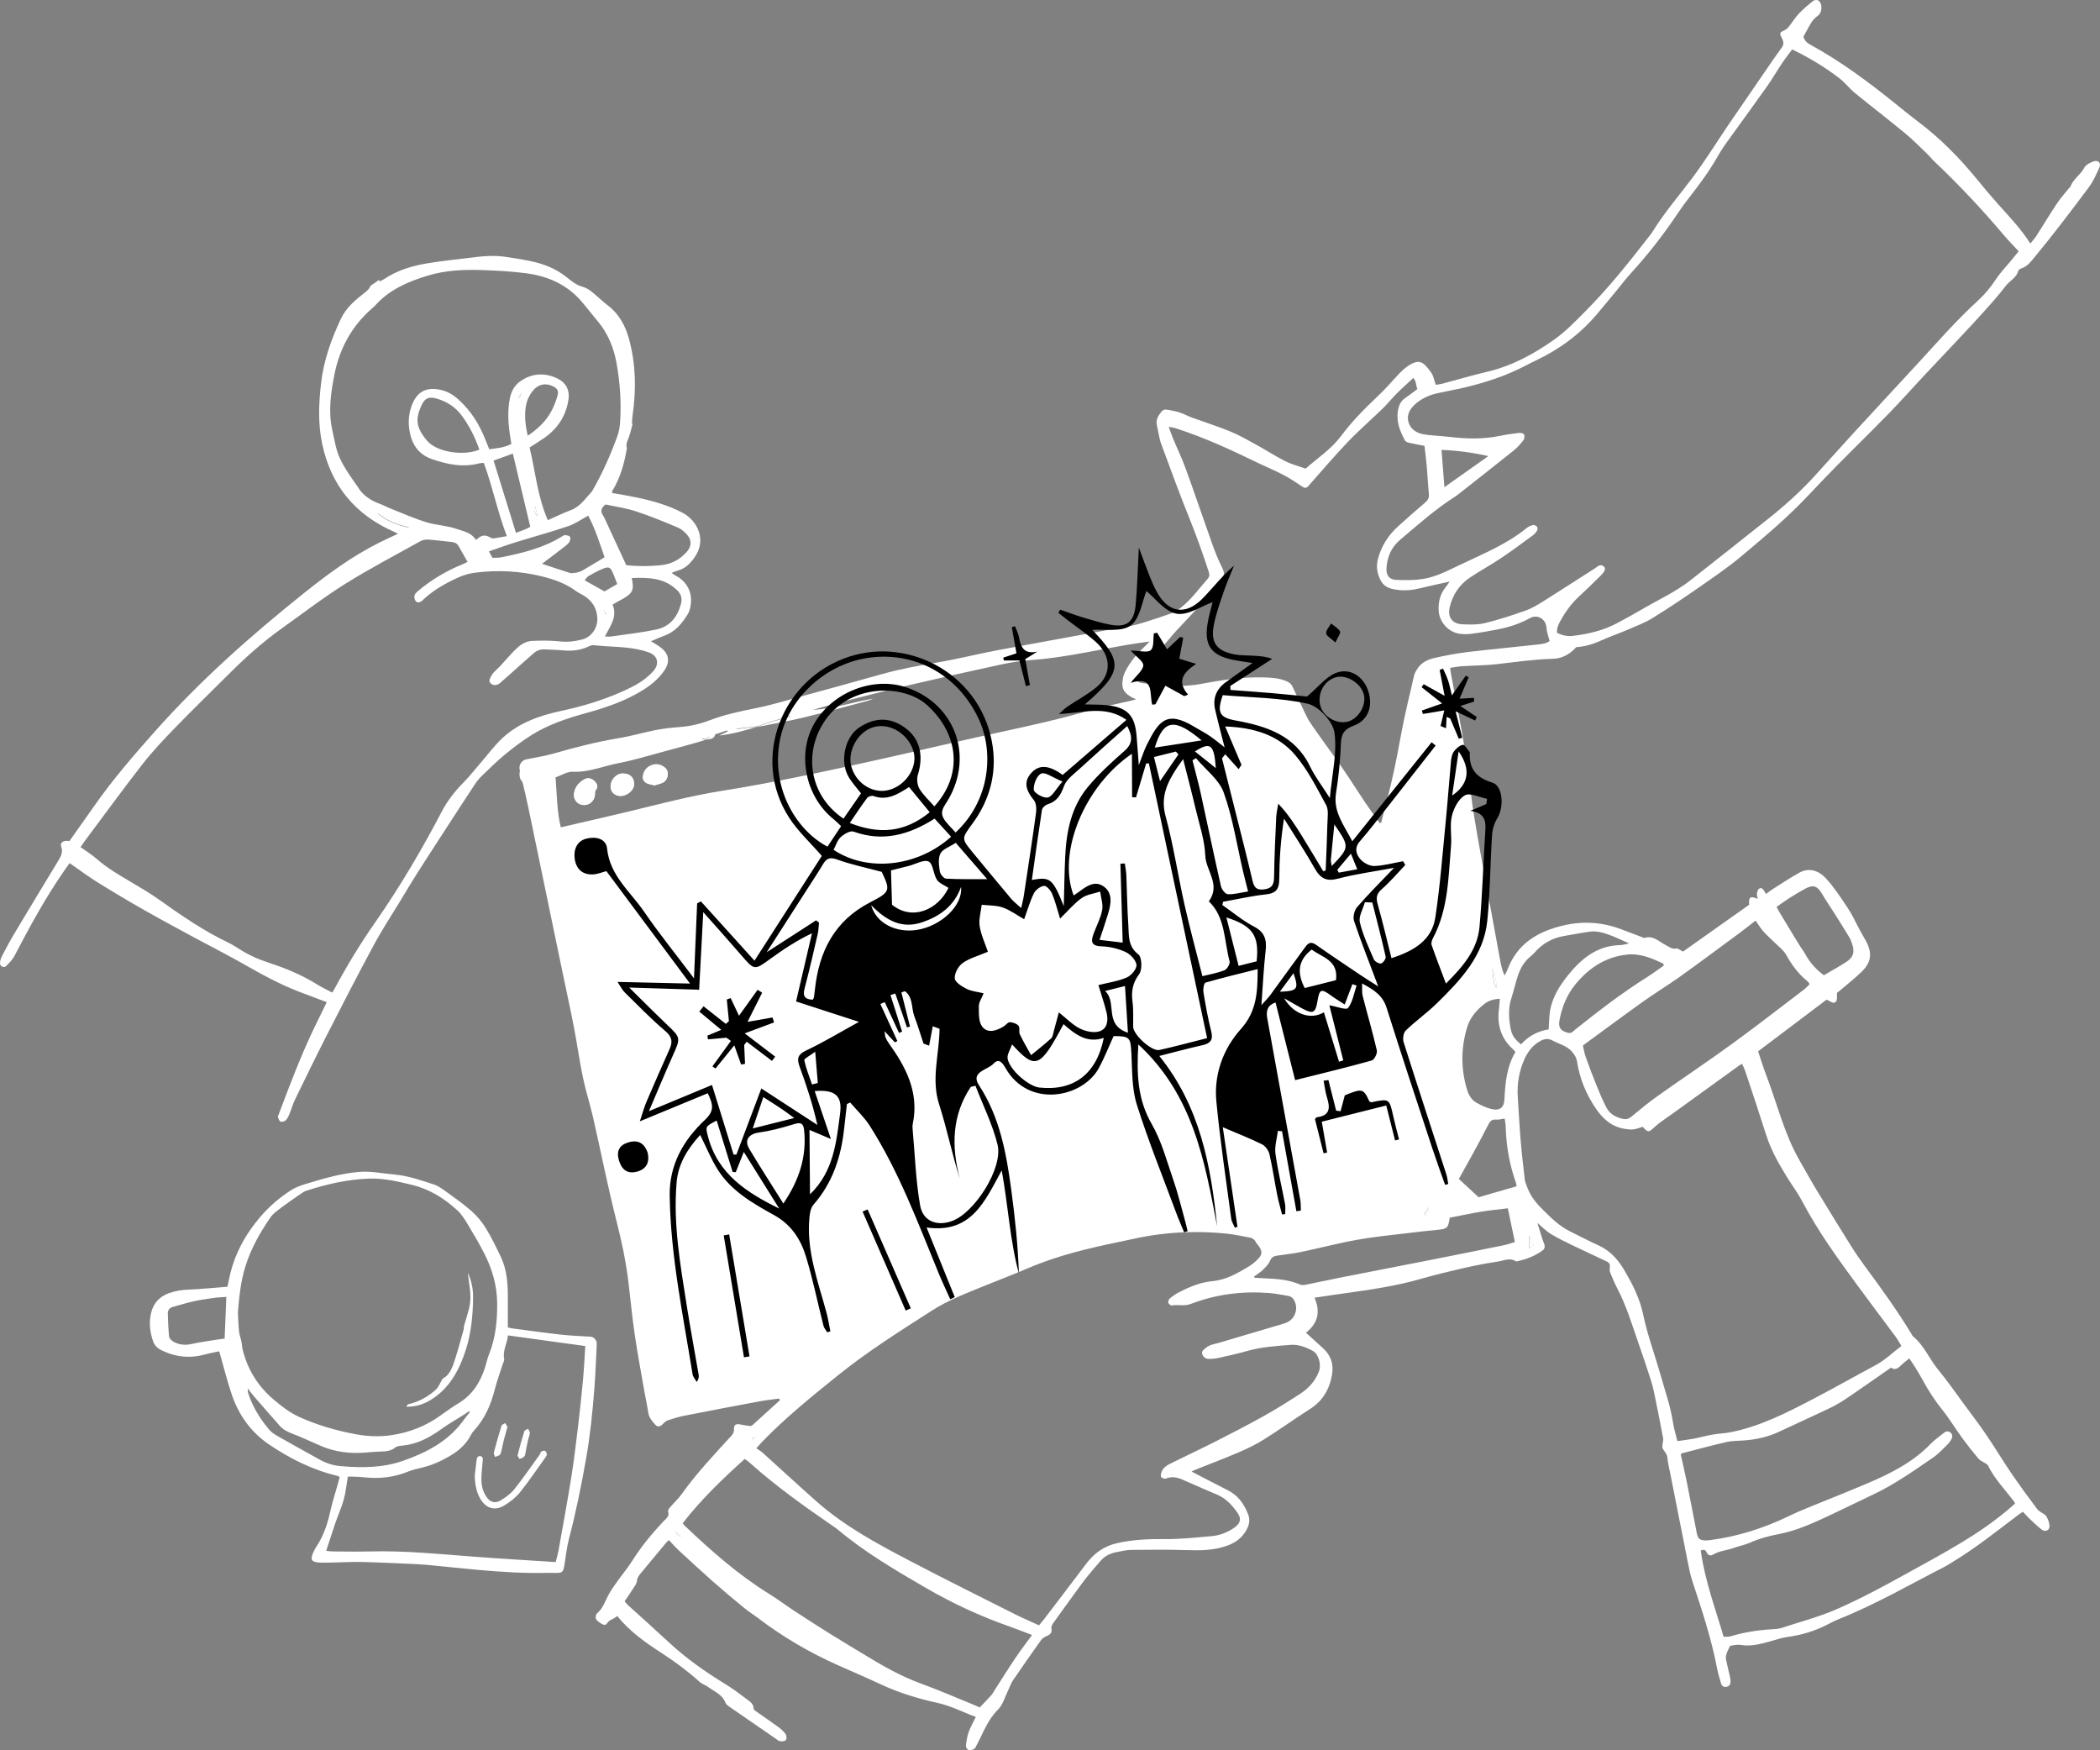 <svg width="168" height="140" viewBox="0 0 168 140" fill="none" xmlns="http://www.w3.org/2000/svg">
<rect x="0" y="0" width="168" height="140" fill="#808080" stroke="none"/>
<path d="M95.298 117.69C96.292 118.203 97.243 118.71 98.209 119.192C99.049 119.611 99.54 120.308 99.861 121.156C100.034 121.606 99.918 122.026 99.694 122.417C99.379 122.964 98.916 123.341 98.322 123.576C97.209 124.024 96.053 124.024 94.881 123.987C93.43 123.942 91.979 123.953 90.528 123.97C90.113 123.976 89.696 124.075 89.284 124.157C88.807 124.254 88.378 124.463 88.055 124.84C87.595 125.376 87.123 125.903 86.7 126.467C85.888 127.55 85.105 128.658 84.309 129.757C84.187 129.927 84.074 130.08 84.119 130.327C84.173 130.613 83.977 130.766 83.719 130.871C83.554 130.939 83.381 131.047 83.282 131.189C82.518 132.26 81.765 133.34 81.024 134.428C80.877 134.646 80.797 134.91 80.678 135.148C80.405 135.692 80.243 136.349 79.832 136.755C79.02 137.554 78.673 138.583 78.159 139.532C78.097 139.648 78.054 139.804 77.955 139.869C77.827 139.954 77.64 140.025 77.503 139.991C77.401 139.966 77.262 139.762 77.273 139.651C77.31 139.28 77.367 138.9 77.492 138.549C77.637 138.141 77.861 137.758 78.068 137.33C77.023 136.953 76.078 136.446 74.993 136.208C73.451 135.868 71.927 135.409 70.481 134.734C69.34 134.201 68.181 133.705 67.028 133.192C64.768 132.186 62.647 130.945 60.677 129.448C60.296 129.159 59.887 128.907 59.521 128.604C58.695 127.927 57.874 127.241 57.073 126.535C56.131 125.702 55.205 124.849 54.282 123.993C54.021 123.749 53.788 123.474 53.516 123.188C53.41 123.284 53.34 123.341 53.283 123.409C52.61 124.214 51.94 125.024 51.27 125.829C51.111 126.019 50.974 126.203 50.952 126.478C50.934 126.668 50.787 126.855 50.676 127.028C50.452 127.38 50.213 127.722 49.969 128.085C50.083 128.216 50.162 128.32 50.256 128.405C51.343 129.395 52.442 130.372 53.518 131.373C54.895 132.654 56.423 133.725 58.025 134.703C58.61 135.06 59.16 135.477 59.708 135.888C59.975 136.086 60.288 136.267 60.293 136.684C60.293 136.76 60.435 136.848 60.523 136.913C61.117 137.333 61.719 137.738 62.301 138.166C62.514 138.322 62.715 138.512 62.863 138.727C62.937 138.838 62.943 139.087 62.863 139.184C62.789 139.277 62.562 139.3 62.414 139.277C62.275 139.254 62.148 139.135 62.023 139.048C60.81 138.217 59.598 137.384 58.391 136.545C58.252 136.449 58.087 136.332 58.033 136.188C57.78 135.519 57.13 135.304 56.628 134.921C56.437 134.777 56.179 134.711 56.003 134.553C55.049 133.697 54.029 132.929 52.95 132.234C51.65 131.395 50.384 130.508 49.37 129.25C49.131 129.531 48.762 129.514 48.564 129.845C48.416 130.092 48.166 129.913 47.967 129.78C47.737 129.63 47.581 129.463 47.689 129.171C47.709 129.12 47.74 129.063 47.783 129.029C48.245 128.646 48.402 128.082 48.671 127.584C48.879 127.198 49.134 126.841 49.39 126.484C49.787 125.926 50.233 125.399 50.597 124.82C51.298 123.698 52.141 122.695 53.036 121.728C53.249 121.496 53.601 121.309 53.445 120.867C53.413 120.779 53.572 120.609 53.666 120.498C53.939 120.178 54.254 119.895 54.498 119.555C55.699 117.871 57.113 116.369 58.505 114.85C58.655 114.686 58.732 114.541 58.718 114.3C58.698 113.977 58.882 113.869 59.194 113.932C59.464 113.986 59.734 114.031 60.007 114.062C60.072 114.071 60.157 114.028 60.211 113.98C60.944 113.322 61.67 112.659 62.397 111.999C62.375 111.954 62.355 111.911 62.332 111.866C61.812 111.939 61.29 111.99 60.776 112.087C58.769 112.461 56.761 112.843 54.759 113.237C54.311 113.325 53.87 113.461 53.436 113.603C53.291 113.651 53.155 113.77 53.047 113.886C52.831 114.119 52.618 114.178 52.422 113.96C52.175 113.682 51.923 113.399 51.863 112.996C51.781 112.433 51.65 111.877 51.553 111.313C51.289 109.791 51.003 108.275 50.778 106.747C50.571 105.333 50.44 103.908 50.267 102.49C50.066 100.841 49.716 99.228 49.307 97.616C48.615 94.884 48.069 92.112 47.442 89.363C47.201 88.306 46.86 87.269 46.638 86.206C46.357 84.862 46.173 83.499 45.911 82.153C45.63 80.693 45.307 79.242 45.006 77.786C44.094 73.398 43.186 69.011 42.274 64.627C42.135 63.955 41.979 63.289 41.817 62.623C41.789 62.504 41.669 62.411 41.624 62.294C41.578 62.181 41.567 62.054 41.559 61.932C41.553 61.83 41.607 61.719 41.584 61.623C41.473 61.178 41.718 60.806 42.155 60.724C42.885 60.588 43.62 60.467 44.33 60.262C46.039 59.772 47.754 59.33 49.512 59.041C50.509 58.877 51.483 58.585 52.474 58.392C53.109 58.27 53.76 58.199 54.404 58.151C55.214 58.092 55.992 57.91 56.744 57.624C57.928 57.173 59.152 56.904 60.393 56.66C61.588 56.425 62.764 56.068 63.942 55.748C66.154 55.144 68.363 54.538 70.567 53.917C71.986 53.517 73.429 53.257 74.88 53.01C76.592 52.721 78.278 52.293 79.988 51.973C83.497 51.315 87.016 50.692 90.525 50.045C90.917 49.972 91.303 49.853 91.684 49.734C92.391 49.51 93.095 49.283 93.79 49.031C94.015 48.949 94.219 48.796 94.415 48.648C95.275 47.994 95.894 47.112 96.602 46.313C96.763 46.132 96.775 45.962 96.701 45.74C96.249 44.363 95.772 43 95.23 41.654C94.409 39.622 93.651 37.564 92.896 35.507C92.72 35.028 92.669 34.506 92.55 34.005C92.445 33.559 92.677 33.231 92.924 32.916C92.995 32.825 93.16 32.74 93.268 32.758C93.64 32.809 94.012 32.882 94.37 32.993C94.696 33.095 94.997 33.27 95.318 33.387C96.355 33.766 97.411 34.098 98.433 34.517C99.134 34.804 99.802 35.186 100.466 35.552C101.253 35.983 102.008 36.476 102.806 36.881C103.311 37.136 103.873 37.278 104.444 37.485C105.415 36.635 106.508 35.92 107.292 34.866C108.184 33.664 109.24 32.619 110.322 31.593C110.901 31.043 111.418 30.425 111.971 29.847C112.156 29.654 112.355 29.473 112.573 29.32C113.542 28.642 113.88 28.934 114.504 29.819C114.683 30.071 114.731 30.414 114.862 30.782C115.032 30.754 115.217 30.734 115.393 30.689C116.591 30.371 117.781 30.017 118.988 29.733C120.938 29.274 122.668 28.336 124.278 27.206C125.252 26.523 126.098 25.638 126.941 24.785C128.687 23.017 130.241 21.081 131.763 19.12C131.927 18.907 132.1 18.703 132.24 18.476C133.171 16.983 134.318 15.651 135.374 14.248C136.416 12.862 137.325 11.377 138.302 9.943C139.409 8.319 140.525 6.701 141.638 5.082C141.928 4.66 142.223 4.238 142.527 3.827C142.709 3.58 142.706 3.354 142.567 3.084C142.331 2.622 142.348 2.617 142.825 2.382C142.936 2.328 143.035 2.229 143.112 2.129C143.382 1.784 143.614 1.404 143.913 1.086C144.262 0.715 144.662 0.386 145.06 0.069C145.151 -0.005 145.372 -0.025 145.46 0.035C145.829 0.287 145.784 1.007 145.426 1.259C145.247 1.387 145.071 1.548 144.952 1.733C144.708 2.118 144.5 2.526 144.279 2.929C144.35 3.223 144.526 3.408 144.798 3.558C147.238 4.89 149.458 6.539 151.616 8.279C152.209 8.758 152.8 9.243 153.411 9.702C155.194 11.04 156.744 12.61 158.15 14.33C158.703 15.01 159.268 15.682 159.853 16.337C160.742 17.329 161.668 18.289 162.429 19.48C162.613 19.247 162.781 19.066 162.911 18.865C163.468 17.997 163.996 17.113 164.57 16.257C164.862 15.818 165.223 15.424 165.555 15.01C165.578 14.982 165.623 14.962 165.634 14.931C165.845 14.322 166.438 13.993 166.73 13.432C166.858 13.188 167.207 13.001 167.494 12.907C167.883 12.78 168.11 13.043 167.946 13.409C167.704 13.942 167.469 14.492 167.122 14.957C165.708 16.852 164.283 18.737 162.775 20.559C162.466 20.934 162.201 21.302 161.724 21.464C161.622 21.498 161.483 21.58 161.46 21.668C161.313 22.229 160.776 22.453 160.461 22.866C160.137 23.292 159.794 23.703 159.442 24.105C157.198 26.659 154.796 29.062 152.513 31.576C150.713 33.557 148.771 35.39 146.9 37.298C146.139 38.074 145.383 38.859 144.639 39.653C143.001 41.396 141.17 42.929 139.344 44.462C138.251 45.381 137.061 46.188 135.885 47.007C134.679 47.846 133.458 48.665 132.205 49.436C131.612 49.802 130.945 50.057 130.297 50.335C129.542 50.658 128.764 50.924 128.017 51.264C127.398 51.545 126.765 51.72 126.098 51.763C125.598 52.324 124.976 52.678 124.238 52.695C122.705 52.735 121.197 52.962 119.678 53.132C118.766 53.231 117.846 53.231 116.932 53.291C116.634 53.31 116.336 53.373 116.009 53.418C116.038 53.616 116.055 53.767 116.08 53.911C116.458 55.955 116.872 57.992 117.207 60.041C117.494 61.79 117.65 63.561 117.934 65.31C118.306 67.606 118.746 69.89 119.161 72.177C119.445 73.753 119.737 75.329 120.03 76.901C120.098 77.273 120.189 77.641 120.365 78.029C120.444 77.868 120.541 77.712 120.603 77.545C121.393 75.45 123.06 74.484 125.127 74.011C126.683 73.653 128.199 73.767 129.687 74.325C130.258 74.538 130.823 74.756 131.393 74.971C131.447 74.991 131.51 75.037 131.552 75.022C132.265 74.79 132.722 75.331 133.265 75.598C133.534 75.731 133.744 75.946 134.102 75.87C134.241 75.841 134.426 76.009 134.642 76.114C136.388 74.878 138.16 73.622 139.934 72.367C139.889 71.735 140.011 71.641 140.619 71.899C140.593 71.74 140.539 71.599 140.556 71.468C140.573 71.335 140.624 71.157 140.721 71.089C140.894 70.97 141.039 71.089 141.133 71.259C141.17 71.324 141.209 71.386 141.28 71.508C141.473 71.366 141.644 71.225 141.831 71.109C142.541 70.661 143.237 70.19 143.972 69.791C144.722 69.385 145.494 69.623 146.076 70.258C146.752 70.995 147.286 71.831 147.834 72.653C148.203 73.206 148.473 73.821 148.791 74.407C148.955 74.708 149.131 75.003 149.293 75.303C149.793 76.247 149.705 76.975 148.936 77.723C148.416 78.228 147.845 78.678 147.294 79.149C147.167 79.259 147.027 79.359 146.962 79.41C146.937 79.696 146.999 79.979 146.885 80.107C146.65 80.368 146.411 80.033 146.113 79.968C144.313 81.328 142.487 82.706 140.65 84.091C140.86 84.718 141.036 85.316 141.26 85.897C142.152 88.201 142.714 90.633 143.952 92.801C144.407 93.594 144.85 94.396 145.324 95.181C146.232 96.681 147.152 98.174 148.084 99.662C148.439 100.229 148.816 100.779 149.214 101.314C150.52 103.077 151.803 104.857 152.939 106.736C152.968 106.784 152.987 106.846 153.03 106.881C153.924 107.609 154.342 108.694 155.057 109.562C155.773 110.429 156.415 111.358 157.082 112.262C157.692 113.093 158.32 113.912 158.899 114.762C159.586 115.771 160.211 116.82 160.898 117.829C161.565 118.806 162.264 119.759 162.974 120.705C163.113 120.892 163.366 120.997 163.567 121.136C163.806 121.298 164.036 121.983 163.934 122.236C163.84 122.465 163.553 122.525 163.306 122.326C162.98 122.063 162.676 121.774 162.369 121.485C162.19 121.315 162.028 121.128 161.835 120.923C161.705 121.008 161.597 121.071 161.497 121.147C159.774 122.443 158.09 123.797 156.241 124.92C156.029 125.047 155.821 125.189 155.603 125.302C152.783 126.745 150.037 128.34 147.084 129.516C146.8 129.63 146.528 129.769 146.258 129.91C145.233 130.452 144.145 130.78 142.995 130.936C142.507 131.002 142.033 131.174 141.556 131.305C140.798 131.509 140.048 131.71 139.242 131.571C138.955 131.52 138.643 131.619 138.404 131.645C138.288 131.903 138.183 132.095 138.117 132.3C138.075 132.433 138.055 132.591 138.08 132.727C138.168 133.175 138.285 133.62 138.384 134.065C138.415 134.213 138.444 134.366 138.441 134.519C138.438 134.728 138.339 134.89 138.114 134.927C137.89 134.964 137.742 134.856 137.683 134.646C137.569 134.244 137.439 133.841 137.362 133.43C136.908 131.047 136.141 128.751 135.383 126.453C135.215 125.948 135.119 125.421 135.014 124.9C134.545 122.564 134.085 120.226 133.625 117.888C133.537 117.44 133.426 116.993 133.381 116.539C133.35 116.219 133.063 116.06 133.001 115.802C132.944 115.567 133.091 115.284 133.049 115.04C132.822 113.784 132.566 112.535 132.308 111.288C132.24 110.953 132.146 110.622 132.038 110.296C131.711 109.301 131.388 108.303 131.038 107.317C130.533 105.88 130.101 104.415 129.383 103.057C129.17 102.655 129.003 102.227 128.821 101.807C128.787 101.725 128.767 101.623 128.775 101.535C128.812 101.071 128.801 101.025 128.426 100.847C127.566 100.436 126.697 100.045 125.837 99.628C125.235 99.336 124.63 99.047 124.062 98.701C123.707 98.489 123.415 98.174 122.991 97.817C123.142 98.302 123.258 98.684 123.378 99.064C123.429 99.228 123.497 99.384 123.551 99.549C123.616 99.753 123.556 99.917 123.375 100.045C122.77 100.467 122.103 100.736 121.384 100.881C121.347 100.889 121.296 100.906 121.274 100.889C120.794 100.572 120.314 100.835 119.845 100.906C118.94 101.045 118.037 101.212 117.145 101.416C115.992 101.68 114.839 101.958 113.704 102.284C111.733 102.853 109.711 103.151 107.687 103.431C106.855 103.545 106.026 103.672 105.162 103.8C105.657 104.928 105.429 105.863 104.472 106.597C104.941 107.022 105.384 107.43 105.835 107.833C106.46 108.388 106.696 109.1 106.571 109.899C106.386 111.078 105.844 112.041 104.796 112.707C103.555 113.495 102.363 114.357 101.119 115.136C100.477 115.539 99.782 115.873 99.083 116.174C97.925 116.669 96.746 117.114 95.574 117.582C95.477 117.622 95.383 117.673 95.29 117.721M60.575 58.14C60.802 58.055 61.026 57.955 61.256 57.885C61.915 57.683 62.576 57.491 63.235 57.295L63.209 57.213C61.787 57.556 60.364 57.902 58.939 58.245C58.945 58.267 58.95 58.293 58.956 58.315C59.501 58.253 60.044 58.191 60.589 58.128C59.589 58.434 58.587 58.721 57.536 58.831C57.761 58.726 57.982 58.624 58.206 58.519C58.195 58.488 58.184 58.454 58.172 58.423C57.854 58.528 57.539 58.633 57.221 58.738C57.122 59.171 56.736 59.098 56.44 59.174L56.747 58.964C56.741 58.942 56.733 58.922 56.727 58.899C56.548 58.953 56.366 59.007 56.122 59.081C56.281 59.12 56.369 59.143 56.454 59.166C56.222 59.242 55.992 59.324 55.753 59.389C54.87 59.636 53.987 59.88 53.101 60.115C51.903 60.432 50.713 60.806 49.495 61.039C48.274 61.271 47.113 61.79 45.821 61.73C45.366 61.708 44.898 62.025 44.444 62.184C44.557 63.561 44.546 64.885 44.864 66.174C46.692 65.749 48.498 65.344 50.296 64.91C52.763 64.312 55.219 63.66 57.732 63.261C61.923 62.598 66.063 61.691 70.203 60.778C73.542 60.041 76.864 59.239 80.207 58.519C82.56 58.012 84.906 57.485 87.217 56.813C88.279 56.504 89.372 56.306 90.451 56.057C90.57 56.028 90.687 55.991 90.891 55.935C90.732 55.864 90.664 55.838 90.599 55.804C89.889 55.43 89.693 55.059 89.829 54.28C89.869 54.059 89.951 53.837 90.056 53.639C90.434 52.925 90.942 52.307 91.533 51.754C91.652 51.644 91.763 51.525 91.973 51.315C91.635 51.361 91.434 51.383 91.232 51.414C88.307 51.837 85.437 52.593 82.478 52.797C81.68 52.851 80.882 52.982 80.099 53.149C77.691 53.667 75.286 54.206 72.889 54.767C70.919 55.229 68.959 55.736 67 56.232C66.341 56.4 65.691 56.592 65.038 56.774C66.691 56.708 68.244 56.142 69.857 55.884C69.683 55.972 69.502 56.034 69.32 56.082C67.639 56.524 65.967 56.989 64.277 57.394C63.053 57.689 61.812 57.902 60.58 58.151M143.376 3.946C143.086 4.343 142.802 4.7 142.55 5.077C142.158 5.663 141.809 6.278 141.402 6.854C140.457 8.194 139.483 9.515 138.529 10.847C138.163 11.36 137.779 11.864 137.473 12.412C136.805 13.596 136.007 14.687 135.173 15.756C134.855 16.161 134.545 16.575 134.261 17.003C133.117 18.723 131.853 20.344 130.459 21.869C130.073 22.291 129.729 22.75 129.366 23.192C128.829 23.839 128.298 24.488 127.756 25.128C126.39 26.744 124.723 27.962 122.813 28.861C122.571 28.974 122.333 29.096 122.097 29.221C120.535 30.042 118.871 30.592 117.159 30.997C116.435 31.168 115.7 31.292 114.973 31.457C114.291 31.61 113.672 31.902 113.158 32.383C112.758 32.758 112.52 33.222 112.679 33.766C112.843 34.325 113.295 34.622 113.857 34.733C114.138 34.787 114.425 34.809 114.709 34.835C115.146 34.877 115.586 34.9 116.021 34.951C117.355 35.107 118.687 35.141 120.013 34.86C120.515 34.753 121.029 34.685 121.54 34.625C121.671 34.611 121.895 34.67 121.929 34.758C121.981 34.886 121.955 35.107 121.87 35.218C121.634 35.515 121.379 35.81 121.083 36.045C119.595 37.238 118.091 38.414 116.594 39.593C116.534 39.642 116.469 39.681 116.407 39.724C114.819 40.73 113.428 41.98 112 43.187C111.299 43.782 110.978 44.544 110.918 45.44C110.881 45.99 111.128 46.358 111.673 46.384C112.375 46.415 113.09 46.421 113.783 46.319C114.791 46.168 115.705 45.706 116.617 45.267C118.505 44.355 120.473 43.589 122.123 42.243C122.265 42.127 122.452 42.039 122.634 41.999C122.733 41.977 122.895 42.053 122.969 42.138C123.02 42.198 123.008 42.368 122.96 42.447C122.875 42.589 122.756 42.728 122.622 42.824C121.79 43.434 120.967 44.051 120.112 44.624C119.289 45.176 118.411 45.65 117.588 46.202C116.747 46.766 116.214 47.577 115.978 48.558C115.788 49.357 116.171 49.898 116.98 49.935C117.585 49.961 118.218 49.98 118.8 49.839C119.911 49.566 121.001 49.212 122.077 48.827C122.591 48.643 123.071 48.342 123.537 48.05C124.894 47.2 126.237 46.322 127.589 45.463C127.799 45.33 128.006 45.066 128.298 45.304C128.477 45.451 128.42 45.672 128.066 46.03C127.486 46.611 126.896 47.177 126.294 47.736C125.683 48.303 125.215 48.968 124.817 49.688C124.664 49.966 124.525 50.261 124.564 50.624C124.965 50.808 125.36 50.918 125.791 50.867C127.052 50.717 128.276 50.437 129.4 49.827C130.005 49.501 130.613 49.178 131.2 48.83C132.56 48.022 134.02 47.376 135.269 46.389C137.351 44.746 139.438 43.108 141.51 41.453C142.825 40.404 144.074 39.282 145.207 38.035C146.247 36.892 147.272 35.736 148.317 34.6C150.02 32.743 151.738 30.901 153.445 29.048C155.009 27.35 156.525 25.607 158.235 24.046C158.786 23.544 159.257 22.974 159.669 22.342C159.998 21.838 160.43 21.396 160.816 20.928C161.04 20.653 161.264 20.378 161.494 20.098C161.071 19.641 160.682 19.25 160.325 18.828C158.576 16.756 156.721 14.784 154.751 12.916C154.543 12.72 154.367 12.488 154.16 12.292C153.581 11.74 153.019 11.165 152.403 10.657C151.094 9.577 149.745 8.543 148.43 7.469C147.973 7.095 147.607 6.61 147.141 6.253C145.991 5.366 144.747 4.618 143.376 3.955M83.123 130.001C83.267 129.825 83.381 129.701 83.486 129.565C84.619 128.077 85.758 126.592 86.882 125.098C87.524 124.245 88.316 123.664 89.389 123.426C90.633 123.151 91.891 123.092 93.149 123.106C94.415 123.12 95.667 122.984 96.919 122.873C97.598 122.814 98.217 122.57 98.774 122.173C99.219 121.856 99.325 121.487 99.024 121.045C98.603 120.427 98.106 119.872 97.394 119.563C96.587 119.215 95.778 118.877 94.977 118.517C94.435 118.274 93.91 118.002 93.285 118.265C93.183 118.308 92.959 118.234 92.893 118.143C92.834 118.055 92.879 117.863 92.927 117.732C93.078 117.318 93.467 117.154 93.819 116.978C94.98 116.4 96.159 115.853 97.314 115.264C98.589 114.615 99.864 113.957 101.113 113.26C102.11 112.702 103.081 112.092 104.041 111.469C104.708 111.035 105.228 110.449 105.517 109.692C105.725 109.156 105.489 108.309 105.032 108.059C104.472 107.753 103.859 107.518 103.226 107.572C102.087 107.668 100.94 107.731 99.827 108.048C99.058 108.269 98.271 108.439 97.49 108.615C97.232 108.672 96.959 108.697 96.695 108.694C96.448 108.694 96.255 108.544 96.181 108.309C96.099 108.057 96.3 107.966 96.462 107.821C96.772 107.544 97.155 107.518 97.513 107.41C99.177 106.909 100.844 106.427 102.51 105.931C102.692 105.877 102.88 105.821 103.044 105.73C103.717 105.359 103.902 104.457 103.425 103.854C103.351 103.76 103.212 103.686 103.092 103.664C102.567 103.57 102.039 103.465 101.508 103.423C99.364 103.259 97.272 103.525 95.261 104.299C94.756 104.494 94.242 104.335 93.739 104.421C93.657 104.435 93.49 104.293 93.461 104.197C93.436 104.1 93.504 103.93 93.586 103.859C93.805 103.678 94.043 103.511 94.293 103.38C95.145 102.935 96.039 102.564 96.996 102.476C98.112 102.371 99.021 101.833 99.932 101.283C100.191 101.127 100.426 100.92 100.639 100.705C100.997 100.348 100.997 100.064 100.687 99.656C100.608 99.549 100.514 99.45 100.455 99.331C100.35 99.124 100.179 99.022 99.961 98.985C99.359 98.88 98.762 98.738 98.155 98.676C96.099 98.466 94.043 98.514 92.002 98.837C91.229 98.959 90.465 99.143 89.699 99.302C87.135 99.829 84.588 100.422 82.171 101.47C81.05 101.955 79.903 102.38 78.772 102.845C77.341 103.431 75.888 103.976 74.579 104.814C72.023 106.455 69.451 108.068 67.08 109.975C64.967 111.676 62.857 113.376 60.966 115.332C60.839 115.465 60.719 115.604 60.506 115.842C60.697 115.975 60.867 116.071 61.009 116.199C62.44 117.489 63.857 118.798 65.299 120.076C67.565 122.083 70.212 123.502 72.869 124.891C75.626 126.331 78.412 127.717 81.192 129.114C81.819 129.429 82.467 129.704 83.114 130.001M152.113 107.66C151.923 107.354 151.798 107.116 151.639 106.903C150.662 105.585 149.671 104.279 148.7 102.955C147.073 100.739 145.454 98.523 144.171 96.08C143.844 95.456 143.416 94.887 143.044 94.289C142.348 93.169 141.689 92.035 141.289 90.766C140.749 89.057 140.179 87.362 139.614 85.662C139.551 85.472 139.455 85.293 139.367 85.092C139.244 85.163 139.176 85.194 139.114 85.239C137.382 86.492 135.65 87.745 133.918 88.997C133.608 89.221 133.287 89.431 132.981 89.658C132.765 89.814 132.552 89.975 132.359 90.156C131.893 90.593 131.831 90.596 131.419 90.128C130.698 90.38 130.567 90.38 130.025 90.301C128.954 90.145 128.23 89.505 127.657 88.654C126.89 87.515 126.373 86.274 126.163 84.913C126.115 84.59 125.961 84.358 125.757 84.12C125.334 83.632 124.712 83.505 124.181 83.219C123.863 83.049 123.562 83.085 123.255 83.25C122.639 83.581 122.233 84.094 121.955 84.721C121.518 85.698 121.35 86.722 121.424 87.79C121.501 88.912 121.555 90.035 121.648 91.157C121.736 92.22 121.856 93.282 121.983 94.342C122.015 94.597 122.137 94.847 122.23 95.094C122.492 95.768 122.963 96.301 123.463 96.797C124.113 97.44 124.769 98.086 125.607 98.497C126.362 98.866 127.103 99.262 127.867 99.608C128.795 100.028 129.417 100.711 129.934 101.584C130.61 102.723 131.183 103.859 131.462 105.183C131.797 106.781 132.376 108.329 132.822 109.904C133.188 111.205 133.648 112.481 133.847 113.827C133.915 114.289 134.062 114.739 134.193 115.269C134.662 115.201 135.073 115.156 135.479 115.08C136.005 114.978 136.519 114.833 137.044 114.742C137.512 114.66 137.995 114.652 138.461 114.558C140.815 114.093 142.924 113.008 145.026 111.914C146.718 111.032 148.379 110.089 150.063 109.187C150.812 108.788 151.4 108.193 152.113 107.663M90.908 54.472C91.093 54.538 91.246 54.628 91.405 54.645C92.944 54.818 94.48 54.999 96.028 54.713C97.68 54.404 99.339 54.141 101.034 54.183C101.67 54.2 102.283 54.223 102.882 54.472C103.115 54.569 103.28 54.674 103.382 54.892C103.618 55.391 103.851 55.892 104.092 56.388C104.336 56.884 104.543 57.403 104.853 57.856C105.668 59.055 106.542 60.214 107.369 61.404C107.999 62.312 108.584 63.249 109.2 64.168C109.581 64.732 109.984 65.279 110.376 65.834L110.498 65.8C110.634 65.256 110.762 64.706 110.912 64.165C111.389 62.416 111.741 60.642 112.065 58.859C112.36 57.23 112.767 55.623 113.133 54.008C113.164 53.866 113.252 53.733 113.323 53.602C113.652 52.999 114.226 52.741 114.848 52.608C115.703 52.42 116.569 52.256 117.437 52.151C119.258 51.933 121.083 51.769 122.903 51.565C123.29 51.522 123.693 51.488 123.968 51.276C123.872 50.882 123.741 50.558 123.721 50.23C123.681 49.524 123.008 49.096 122.381 49.447C121.552 49.909 120.663 50.184 119.74 50.36C119.064 50.49 118.389 50.609 117.707 50.697C117.389 50.74 117.057 50.734 116.739 50.686C115.873 50.558 115.152 49.751 115.095 48.878C115.049 48.169 115.203 47.515 115.663 46.951C115.756 46.837 115.836 46.71 115.975 46.517C115.115 46.71 114.334 46.874 113.562 47.061C112.823 47.243 112.091 47.277 111.35 47.098C110.958 47.002 110.645 46.795 110.458 46.435C110.174 45.894 110.075 45.332 110.234 44.723C110.506 43.672 111.066 42.804 111.864 42.084C112.571 41.444 113.289 40.812 114.016 40.194C114.243 40.001 114.342 39.809 114.311 39.508C114.24 38.805 114.212 38.1 114.149 37.397C114.101 36.833 114.027 36.269 113.959 35.662C113.51 35.575 113.104 35.507 112.707 35.413C112.59 35.385 112.44 35.314 112.389 35.218C111.966 34.432 111.656 33.616 111.864 32.701C111.94 32.358 112.094 32.06 112.397 31.851C112.724 31.627 113.039 31.38 113.397 31.116C113.255 30.853 113.334 30.527 113.065 30.232C112.619 30.649 112.176 31.037 111.761 31.451C111.37 31.842 111.026 32.279 110.628 32.664C109.7 33.568 108.715 34.418 107.82 35.356C106.73 36.498 105.705 37.709 104.654 38.891C104.492 39.072 104.356 39.041 104.163 38.91C103.68 38.584 103.195 38.261 102.681 37.992C102.022 37.646 101.332 37.363 100.662 37.04C98.515 35.997 96.352 34.994 94.072 34.26C93.918 34.211 93.756 34.191 93.498 34.135C93.629 34.498 93.717 34.764 93.822 35.022C94.165 35.849 94.557 36.66 94.861 37.499C95.591 39.505 96.272 41.529 96.99 43.541C97.201 44.133 97.436 44.72 97.712 45.281C97.993 45.851 97.999 45.95 97.621 46.463C96.565 47.897 95.309 49.156 94.103 50.456C93.779 50.805 93.484 51.182 93.174 51.542C92.99 51.757 92.808 51.978 92.612 52.185C91.973 52.863 91.235 53.461 90.9 54.475M134.457 116.332C134.619 117.061 134.792 117.783 134.937 118.509C135.212 119.872 135.468 121.241 135.738 122.607C135.831 123.089 135.99 123.213 136.479 123.213C136.592 123.213 136.709 123.202 136.822 123.188C139.02 122.899 141.101 122.238 143.092 121.275C143.555 121.051 144.029 120.844 144.506 120.649C146.147 119.974 147.803 119.328 149.435 118.631C151.267 117.848 153.039 116.959 154.45 115.493C154.751 115.179 155.12 114.927 155.461 114.649C155.637 114.504 155.841 114.422 156.034 114.584C156.247 114.762 156.199 114.995 156.063 115.204C155.98 115.332 155.889 115.459 155.779 115.561C155.421 115.904 155.086 116.284 154.68 116.562C153.107 117.642 151.551 118.75 149.81 119.563C148.737 120.065 147.681 120.598 146.607 121.099C145.207 121.754 143.81 122.426 142.271 122.715C141.479 122.862 140.715 123.077 139.974 123.403C139.574 123.579 139.134 123.656 138.722 123.809C138.171 124.013 137.566 124.03 137.05 124.347C136.842 124.475 136.635 124.409 136.53 124.171C136.431 123.945 136.28 123.925 136.059 124.015C136.385 126.405 137.217 128.632 137.89 130.922C138.114 130.908 138.293 130.931 138.452 130.882C139.528 130.557 140.63 130.387 141.752 130.321C142.019 130.307 142.294 130.29 142.544 130.208C144.049 129.715 145.594 129.312 147.036 128.672C148.919 127.839 150.739 126.861 152.539 125.86C155.424 124.256 158.371 122.743 160.881 120.549C160.992 120.453 161.1 120.357 161.199 120.269C161.171 120.195 161.168 120.153 161.145 120.124C160.418 119.169 159.569 118.305 159.033 117.211C158.996 117.137 158.899 117.092 158.823 117.041C158.641 116.919 158.411 116.834 158.277 116.675C157.823 116.137 157.386 115.581 156.971 115.014C156.42 114.26 155.938 113.453 155.353 112.727C154.776 112.007 154.282 111.245 153.845 110.44C153.646 110.072 153.428 109.712 153.209 109.355C153.073 109.131 152.919 108.918 152.743 108.655C152.479 108.876 152.249 109.04 152.05 109.238C151.809 109.479 151.568 109.607 151.281 109.392C150.148 110.179 149.058 110.95 147.953 111.701C147.496 112.01 147.027 112.316 146.533 112.557C145.159 113.22 143.765 113.841 142.388 114.493C141.459 114.935 140.482 115.156 139.46 115.221C139.003 115.25 138.535 115.247 138.094 115.349C136.905 115.624 135.726 115.944 134.545 116.25C134.531 116.253 134.52 116.276 134.463 116.338M82.566 130.778C81.907 130.528 81.339 130.301 80.766 130.1C78.435 129.284 76.2 128.247 74.068 127.011C71.609 125.583 69.15 124.143 66.963 122.298C66.875 122.224 66.779 122.162 66.685 122.1C64.357 120.498 62.051 118.863 59.944 116.97C59.836 116.871 59.708 116.794 59.575 116.698C57.783 118.313 56.074 119.957 54.617 121.836C54.688 121.93 54.714 121.983 54.756 122.02C56.863 124.018 59.033 125.943 61.517 127.482C62.216 127.912 62.872 128.411 63.556 128.859C64.53 129.497 65.509 130.123 66.498 130.741C67.355 131.276 68.227 131.789 69.09 132.317C70.555 133.215 72.04 134.065 73.667 134.66C74.993 135.145 76.291 135.706 77.597 136.236C77.878 136.349 78.153 136.474 78.378 136.573C78.713 136.222 79.014 135.919 79.301 135.598C79.414 135.474 79.491 135.315 79.582 135.17C80.138 134.306 80.683 133.433 81.26 132.58C81.663 131.982 82.103 131.412 82.563 130.78M126.634 83.635C126.708 83.944 126.748 84.247 126.85 84.528C127.134 85.316 127.427 86.098 127.742 86.872C127.986 87.47 128.23 88.071 128.54 88.637C128.795 89.111 129.255 89.354 129.781 89.485C130.065 89.556 130.28 89.513 130.513 89.318C131.189 88.756 131.865 88.195 132.58 87.688C134.574 86.274 136.607 84.919 138.583 83.482C140.528 82.071 142.425 80.589 144.338 79.135C144.497 79.013 144.628 78.857 144.776 78.712C144.688 78.602 144.651 78.534 144.594 78.486C143.87 77.899 143.33 77.171 142.885 76.36C142.785 76.181 142.638 76.023 142.487 75.876C142.038 75.436 141.559 75.025 141.127 74.569C140.874 74.302 140.687 73.971 140.448 73.636C140.008 73.977 139.594 74.311 139.165 74.626C137.583 75.793 136.007 76.967 134.409 78.112C133.446 78.8 132.433 79.412 131.47 80.098C129.871 81.24 128.293 82.411 126.634 83.624M100.333 102.097C100.344 102.133 100.355 102.17 100.364 102.207C100.625 102.221 100.883 102.235 101.145 102.247C102.119 102.289 103.09 102.349 104.001 102.746C104.126 102.799 104.299 102.794 104.438 102.765C105.375 102.581 106.307 102.374 107.244 102.187C109.677 101.708 112.116 101.241 114.55 100.759C116.478 100.379 118.406 99.988 120.331 99.597C120.606 99.54 120.873 99.441 121.191 99.347C120.995 98.406 120.805 97.502 120.626 96.649C119.868 96.743 119.17 96.808 118.482 96.921C117.639 97.06 116.801 97.242 115.981 97.4C115.847 98.248 115.791 98.293 114.956 98.375C114.215 98.449 113.474 98.528 112.735 98.619C111.352 98.789 109.964 98.917 108.593 99.163C107.073 99.435 105.574 99.832 104.061 100.147C103.428 100.28 102.78 100.342 102.138 100.439C101.88 100.478 101.715 100.58 101.596 100.858C101.477 101.139 101.23 101.377 101.003 101.598C100.804 101.79 100.56 101.932 100.333 102.097ZM121.688 83.533C122.293 82.844 123.068 82.47 123.894 82.337C123.926 81.827 123.926 81.391 123.988 80.96C124.15 79.826 124.738 78.885 125.431 78.018C126.512 76.669 127.787 75.626 129.641 75.595C129.832 75.592 130.022 75.521 130.326 75.459C129.735 75.201 129.275 74.971 128.795 74.796C128.276 74.609 127.739 74.439 127.174 74.521C126.495 74.617 125.825 74.748 125.149 74.861C124.19 75.02 123.395 75.473 122.756 76.204C122.656 76.318 122.543 76.422 122.424 76.519C121.915 76.93 121.614 77.48 121.418 78.083C121.231 78.661 121.1 79.259 120.91 79.838C120.64 80.665 120.7 81.481 120.859 82.317C120.961 82.842 121.245 83.204 121.685 83.53M121.234 84.145C121.154 84.049 121.123 84.001 121.08 83.964C120.078 83.08 119.74 81.966 119.922 80.665C119.956 80.41 119.965 80.149 119.984 79.886C119.428 79.925 119.073 80.044 118.71 80.331C118.085 80.827 117.591 81.427 117.361 82.201C116.872 83.848 116.864 85.5 117.361 87.15C117.491 87.586 117.71 87.971 118.105 88.195C118.491 88.413 118.908 88.618 119.337 88.714C120.007 88.864 120.325 88.575 120.356 87.909C120.419 86.608 120.541 85.322 121.231 84.148M145.906 78.007C146.508 77.652 147.13 77.321 147.715 76.935C148.277 76.567 148.388 76.139 148.169 75.499C148.106 75.32 148.044 75.133 147.947 74.974C147.564 74.339 147.169 73.713 146.772 73.084C146.437 72.554 146.079 72.035 145.761 71.494C145.381 70.853 145.063 70.737 144.398 71.094C143.961 71.33 143.538 71.59 143.12 71.854C142.785 72.066 142.467 72.305 142.124 72.543C142.22 72.715 142.288 72.849 142.365 72.976C142.717 73.563 143.069 74.152 143.424 74.736C143.62 75.062 143.819 75.385 144.02 75.705C144.151 75.915 144.31 76.108 144.426 76.326C144.784 76.992 145.278 77.539 145.906 78.004M133.097 77.239C133.089 77.185 133.077 77.131 133.069 77.077C132.14 76.646 131.214 76.235 130.133 76.357C128.435 76.55 127.129 77.417 126.069 78.69C125.36 79.543 124.951 80.549 124.755 81.634C124.653 82.207 124.865 82.462 125.431 82.609C125.726 82.689 125.851 82.485 126.018 82.351C127.884 80.864 129.772 79.407 131.799 78.137C132.245 77.856 132.668 77.536 133.103 77.236M118.284 95.765C119.309 95.47 120.314 95.181 121.327 94.887C121.31 94.785 121.31 94.708 121.285 94.637C120.762 93.169 120.493 91.656 120.456 90.1C120.45 89.882 120.396 89.663 120.371 89.468C120.095 89.507 119.885 89.578 119.686 89.556C119.357 89.519 119.209 89.672 119.073 89.938C118.704 90.669 118.315 91.392 117.923 92.112C117.531 92.829 117.128 93.54 116.708 94.3C117.222 94.776 117.721 95.241 118.284 95.76M119.073 36.479C117.792 36.198 116.591 36.034 115.322 35.986C115.399 36.989 115.473 37.938 115.552 38.967C116.756 38.117 117.872 37.326 119.073 36.479ZM119.374 77.477C119.473 78.007 119.402 78.573 119.72 79.055C119.715 78.505 119.61 77.975 119.374 77.477ZM122.324 99.846C122.497 99.756 122.602 99.699 122.69 99.651C122.571 99.382 122.466 99.149 122.324 98.829V99.846ZM54.035 122.533C54.134 122.711 54.28 122.832 54.475 122.896C54.365 122.715 54.219 122.594 54.035 122.533ZM113.942 97.131C113.987 97.157 114.033 97.182 114.078 97.208C114.178 97.026 114.277 96.845 114.377 96.661C114.34 96.641 114.303 96.621 114.266 96.601C114.158 96.777 114.05 96.953 113.939 97.131M60.39 115.003C60.37 114.983 60.347 114.963 60.327 114.944L60.177 115.102C60.177 115.102 60.203 115.128 60.217 115.139C60.273 115.094 60.333 115.048 60.39 115.006" fill="white"/>
<path d="M29.749 22.787C29.718 22.81 29.69 22.818 29.658 22.835C29.587 23.031 29.448 23.201 29.227 23.371C28.463 23.966 27.702 24.584 27.27 25.502C26.495 27.152 25.89 28.841 25.683 30.672C25.499 32.293 25.433 33.891 25.774 35.507C26.487 38.859 28.426 41.183 31.552 42.549C31.632 42.583 31.706 42.634 31.828 42.7C31.317 42.94 30.848 43.15 30.388 43.38C28.202 44.465 26.245 45.902 24.352 47.415C20.095 50.816 16.023 54.421 12.395 58.502C10.694 60.413 9.024 62.348 7.553 64.448C6.897 65.386 6.233 66.316 5.554 67.277C5.466 67.271 5.353 67.246 5.245 67.26C4.964 67.299 4.805 67.472 4.901 67.733C5.043 68.13 4.901 68.439 4.717 68.756C4.504 69.116 4.279 69.473 4.064 69.833C3.078 71.466 2.087 73.095 1.113 74.733C0.773 75.306 0.46 75.895 0.154 76.485C0.068 76.649 0.009 76.845 0 77.026C-0.011 77.293 0.301 77.454 0.483 77.278C0.733 77.035 0.994 76.768 1.153 76.465C2.408 74.062 3.703 71.684 5.265 69.462C5.373 69.309 5.483 69.159 5.571 69.04C6.327 69.561 7.025 70.091 7.766 70.55C9.016 71.327 10.279 72.081 11.557 72.806C12.883 73.563 14.232 74.28 15.575 75.008C16.884 75.717 18.215 76.386 19.507 77.123C20.936 77.939 22.372 78.727 23.911 79.319C24.638 79.6 25.368 79.871 26.14 80.163C25.802 80.855 25.479 81.501 25.166 82.153C24.073 84.42 23.187 86.773 22.299 89.128C22.273 89.199 22.213 89.284 22.233 89.34C22.276 89.474 22.33 89.655 22.435 89.709C22.534 89.76 22.741 89.712 22.832 89.632C22.966 89.51 23.062 89.332 23.136 89.159C23.295 88.776 23.4 88.368 23.579 87.997C24.42 86.265 25.263 84.531 26.137 82.816C27.378 80.387 28.625 77.961 29.92 75.561C30.561 74.371 31.308 73.237 32.012 72.078C32.486 71.296 32.955 70.508 33.446 69.734C34.338 68.334 35.246 66.945 36.149 65.554C36.763 64.61 37.373 63.663 37.995 62.728C38.151 62.493 38.336 62.266 38.54 62.068C39.159 61.473 39.77 60.863 40.434 60.319C41.11 59.764 41.817 59.234 42.558 58.772C43.881 57.95 45.349 57.462 46.849 57.048C48.396 56.623 49.918 56.111 51.306 55.277C52.016 54.849 52.658 54.339 53.132 53.653C53.632 52.931 53.524 52.282 52.826 51.766C52.601 51.599 52.354 51.465 52.079 51.292C52.474 51.128 52.814 50.967 53.169 50.839C54.032 50.527 54.563 49.861 55.023 49.124C55.131 48.952 55.188 48.739 55.231 48.535C55.452 47.466 54.995 46.526 54.024 46.027C53.936 45.981 53.862 45.919 53.723 45.825C53.941 45.743 54.078 45.675 54.223 45.639C54.793 45.488 55.182 45.103 55.517 44.652C56.613 43.181 55.756 41.617 54.609 41.016C53.419 40.392 52.127 40.035 50.815 39.766C50.202 39.639 49.58 39.542 48.97 39.432C48.972 39.35 48.961 39.304 48.978 39.276C49.631 38.222 49.952 37.051 50.151 35.844C50.1 35.674 50.1 35.484 50.188 35.283C50.386 34.832 50.494 34.356 50.617 33.883C50.594 33.888 50.574 33.897 50.551 33.902C50.571 33.661 50.58 33.412 50.614 33.166C50.903 31.142 50.866 29.138 50.333 27.154C50.032 26.035 49.501 25.071 48.549 24.369C48.336 24.21 48.143 24.02 47.939 23.85C47.51 23.49 47.147 23.079 46.545 22.918C46.105 22.801 45.704 22.47 45.335 22.175C44.478 21.489 43.492 21.101 42.433 20.883C41.76 20.744 41.082 20.642 40.403 20.54C39.429 20.392 38.461 20.509 37.492 20.63C36.374 20.769 35.252 20.883 34.142 21.07C32.935 21.274 31.768 21.625 30.735 22.32C30.644 22.382 30.539 22.427 30.351 22.526C30.351 22.475 30.348 22.424 30.346 22.373M28.719 39.086C28.176 38.304 27.597 37.524 27.197 36.671C26.87 35.977 26.759 35.178 26.586 34.415C26.254 32.928 26.458 31.457 26.748 29.989C27.16 27.88 28.134 26.086 29.766 24.666C29.852 24.59 29.939 24.516 30.016 24.431C31.143 23.175 32.611 22.538 34.187 22.056C35.658 21.605 37.157 21.549 38.668 21.605C39.812 21.648 40.962 21.707 42.095 21.858C43.915 22.096 45.503 22.827 46.678 24.298C47.059 24.774 47.445 25.247 47.837 25.718C48.637 26.681 49.094 27.798 49.319 29.022C49.606 30.606 49.714 32.202 49.606 33.809C49.58 34.183 49.506 34.569 49.376 34.923C48.839 36.394 48.209 37.822 47.428 39.182C47.399 39.231 47.377 39.287 47.337 39.33C46.826 39.874 46.42 40.523 45.662 40.806C45.04 41.039 44.444 41.336 43.827 41.608C42.992 39.704 42.831 37.714 42.368 35.793C42.802 35.512 43.191 35.277 43.566 35.013C44.651 34.248 45.307 33.211 45.486 31.896C45.582 31.201 45.261 30.598 44.631 30.292C43.629 29.804 42.638 29.827 41.689 30.451C41.181 30.785 40.906 31.275 40.789 31.859C40.579 32.925 40.658 33.985 40.837 35.045C40.863 35.192 40.88 35.339 40.906 35.512C40.352 35.801 39.773 35.855 39.142 35.932C39.043 35.685 38.946 35.464 38.858 35.237C38.378 33.993 37.697 32.882 36.697 31.975C36.249 31.567 35.758 31.275 35.15 31.162C33.943 30.935 33.293 31.468 32.927 32.466C32.626 33.29 32.634 34.16 32.89 35.002C33.145 35.83 33.691 36.422 34.528 36.714C35.772 37.148 37.032 37.411 38.35 37.06C38.441 37.034 38.537 37.04 38.702 37.026C39.412 38.916 39.79 40.92 40.548 42.884C40.156 42.955 39.824 43.02 39.492 43.065C39.406 43.076 39.301 43.042 39.227 42.997C38.864 42.767 38.532 42.79 38.231 43.068C38.191 43.105 38.143 43.133 38.072 43.187C37.72 42.603 37.106 42.507 36.527 42.306C35.763 42.039 34.951 42.017 34.193 41.795C33.191 41.501 32.231 41.064 31.254 40.682C30.97 40.571 30.703 40.418 30.417 40.313C29.735 40.067 29.13 39.698 28.719 39.1M48.359 47.308C47.828 47.01 47.323 46.727 46.772 46.415C46.905 46.262 46.974 46.134 47.076 46.078C47.459 45.865 47.84 45.647 48.245 45.485C48.708 45.301 48.831 45.369 49.035 45.837C49.151 46.103 49.248 46.378 49.381 46.715C49.032 46.917 48.688 47.115 48.356 47.308M48.47 49.116L48.399 49.124C48.388 49.008 48.376 48.889 48.365 48.773C48.39 48.773 48.413 48.767 48.439 48.764C48.45 48.881 48.459 49 48.47 49.116ZM47.377 45.168C46.9 45.432 46.474 45.811 45.889 45.831C45.795 45.834 45.693 45.862 45.611 45.834C44.869 45.599 44.131 45.352 43.362 45.097C44.003 44.61 44.608 44.159 45.207 43.694C45.341 43.589 45.483 43.47 45.562 43.329C45.625 43.215 45.653 43.011 45.588 42.923C45.523 42.833 45.329 42.819 45.19 42.801C45.125 42.793 45.048 42.852 44.986 42.892C43.487 43.83 41.803 44.233 40.099 44.578C39.878 44.624 39.645 44.607 39.395 44.618C39.313 44.468 39.236 44.323 39.114 44.102C39.858 43.847 40.551 43.592 41.255 43.374C42.657 42.94 44.074 42.555 45.463 42.084C46.011 41.9 46.502 41.543 47.059 41.246C47.621 42.303 47.984 43.47 48.365 44.576C48.016 44.785 47.703 44.987 47.382 45.165M42.422 42.138C42.334 42.184 42.206 42.26 42.07 42.317C41.809 42.425 41.544 42.521 41.278 42.62C40.667 40.653 40.079 38.763 39.486 36.841C39.991 36.657 40.488 36.479 41.028 36.283C41.493 38.236 41.953 40.169 42.422 42.138ZM41.488 31.751C41.536 31.655 41.584 31.559 41.635 31.462L41.698 31.488C41.655 31.596 41.61 31.703 41.567 31.811L41.488 31.751ZM42.041 32.681C42.101 32.137 42.305 31.646 42.655 31.224C43.058 30.737 43.634 30.615 44.205 30.881C44.577 31.054 44.713 31.253 44.6 31.652C44.478 32.086 44.31 32.519 44.094 32.916C43.668 33.698 43.035 34.299 42.217 34.855C42.041 34.081 41.965 33.387 42.041 32.681ZM42.808 40.512L43.001 41.18C42.967 41.197 42.933 41.214 42.899 41.229C42.802 41.008 42.666 40.795 42.808 40.512ZM38.353 35.96C37.245 36.459 34.997 36.252 34.142 35.226C33.245 34.146 33.233 33.477 33.733 32.395C33.994 31.825 34.343 31.706 34.951 31.887C35.763 32.126 36.439 32.562 36.947 33.251C37.555 34.072 37.998 34.974 38.353 35.963M30.169 41.041C31.044 41.399 31.964 41.662 32.739 42.203C31.771 42.031 30.913 41.654 30.169 41.041ZM52.249 53.699C51.755 54.237 51.156 54.648 50.5 54.974C48.728 55.855 46.854 56.442 44.926 56.856C43.18 57.23 41.53 57.802 40.201 59.03C39.562 59.622 39.04 60.339 38.466 60.999C38.004 61.532 37.572 62.09 37.078 62.592C36.388 63.289 35.8 64.04 35.34 64.916C33.739 67.977 31.987 70.95 30.008 73.787C28.826 75.479 27.759 77.239 26.782 79.055C26.728 79.154 26.666 79.248 26.578 79.393C26.177 79.18 25.783 78.996 25.416 78.769C24.192 78.007 22.875 77.451 21.509 77.009C20.669 76.737 19.871 76.383 19.127 75.901C18.837 75.714 18.545 75.532 18.235 75.385C16.279 74.45 14.507 73.228 12.747 71.976C11.972 71.423 11.142 70.944 10.322 70.457C9.433 69.932 8.55 69.411 7.766 68.725C7.369 68.376 6.912 68.096 6.446 67.759C6.574 67.574 6.684 67.401 6.809 67.234C8.34 65.185 9.845 63.116 11.418 61.101C12.201 60.095 13.085 59.163 13.973 58.247C15.367 56.808 16.807 55.413 18.227 53.996C19.578 52.644 20.992 51.366 22.554 50.255C24.235 49.059 25.871 47.795 27.614 46.704C29.57 45.48 31.62 44.411 33.639 43.286C33.81 43.19 34.04 43.144 34.236 43.159C34.863 43.201 35.488 43.289 36.115 43.349C36.36 43.371 36.558 43.448 36.683 43.672C36.916 44.083 37.149 44.493 37.404 44.944C37.24 45.023 37.129 45.089 37.013 45.134C35.689 45.664 34.486 46.387 33.398 47.311C33.199 47.478 33.1 47.648 33.171 47.903C33.248 48.181 33.443 48.26 33.693 48.107C33.742 48.079 33.784 48.036 33.824 47.996C34.636 47.223 35.601 46.676 36.609 46.214C37.035 46.018 37.504 45.871 37.967 45.811C39.781 45.579 41.593 45.664 43.367 46.106C44.31 46.341 45.236 46.659 46.036 47.248C46.235 47.396 46.465 47.498 46.678 47.625C47.34 48.03 47.729 48.597 47.785 49.391C47.842 50.204 47.343 50.955 46.553 51.156C45.96 51.309 45.366 51.372 44.742 51.301C44.023 51.222 43.291 51.236 42.567 51.264C42.03 51.287 41.593 51.601 41.224 51.967C40.803 52.381 40.423 52.837 40.02 53.271C39.852 53.449 39.665 53.611 39.494 53.789C39.418 53.869 39.352 53.968 39.304 54.067C39.208 54.265 39.037 54.469 39.279 54.682C39.466 54.846 39.761 54.841 40.011 54.628C40.548 54.169 41.065 53.687 41.593 53.22C41.962 52.891 42.334 52.562 42.709 52.236C42.95 52.026 43.234 51.93 43.555 51.944C44.032 51.967 44.509 51.973 44.983 52.018C45.741 52.092 46.471 52.024 47.158 51.675C47.334 51.584 47.496 51.604 47.695 51.627C48.527 51.718 49.37 51.715 50.202 51.811C50.784 51.879 51.375 51.987 51.923 52.191C52.644 52.457 52.772 53.132 52.246 53.702M54.157 47.194C54.492 47.517 54.597 47.866 54.472 48.325C54.188 49.368 53.581 50.122 52.516 50.349C51.326 50.601 50.111 50.731 48.907 50.91C48.76 50.932 48.606 50.91 48.393 50.91C48.825 50.051 49.415 49.331 49.007 48.362C49.166 48.269 49.291 48.192 49.418 48.121C49.552 48.047 49.691 47.982 49.821 47.906C50.625 47.438 50.741 47.18 50.54 46.234C51.857 46.188 53.124 46.2 54.154 47.194M52.86 45.211C51.928 45.301 50.997 45.312 50.102 45.205C49.56 44.037 49.041 42.915 48.521 41.793C48.433 41.603 48.359 41.401 48.243 41.229C48.018 40.894 48.081 40.628 48.447 40.35C49.234 40.523 50.088 40.642 50.898 40.908C52.036 41.28 53.149 41.742 54.251 42.209C54.549 42.337 54.825 42.592 55.029 42.85C55.361 43.266 55.293 43.748 54.941 44.142C54.384 44.771 53.692 45.131 52.854 45.211" fill="white"/>
<path d="M17.54 108.085C17.168 108.167 16.796 108.232 16.432 108.332C15.22 108.669 14.056 108.561 12.925 108.006C12.593 107.844 12.363 107.617 12.244 107.277C11.989 106.54 11.909 105.787 12.085 105.024C12.267 104.248 12.755 103.712 13.51 103.437C14.016 103.253 14.536 103.176 15.078 103.154C16.106 103.108 17.131 103.006 18.195 102.924C18.247 102.68 18.301 102.442 18.349 102.204C18.741 100.354 19.61 98.749 20.839 97.318C21.569 96.471 22.407 95.751 23.349 95.164C23.761 94.906 24.252 94.762 24.724 94.62C26.021 94.229 27.322 93.861 28.684 93.742C29.667 93.654 30.624 93.866 31.589 93.951C32.665 94.048 33.673 94.408 34.687 94.734C35.042 94.847 35.366 95.082 35.672 95.303C36.368 95.808 37.075 96.301 37.717 96.868C38.154 97.253 38.549 97.721 38.853 98.217C39.31 98.962 39.693 99.756 40.071 100.546C40.565 101.589 40.633 102.712 40.627 103.845C40.622 104.608 40.627 105.367 40.627 106.175C40.744 106.2 40.889 106.246 41.033 106.263C42.32 106.43 43.603 106.611 44.892 106.756C45.667 106.841 46.448 106.869 47.226 106.915C47.522 106.932 47.757 107.189 47.74 107.532C47.683 108.694 47.641 109.856 47.553 111.015C47.408 112.917 47.215 114.81 46.883 116.692C46.505 118.832 46.076 120.96 45.523 123.063C45.344 123.743 45.273 124.449 45.159 125.146C45.057 125.778 44.992 125.835 44.347 125.812C44.194 125.807 44.04 125.804 43.89 125.807C42.016 125.858 40.147 125.739 38.282 125.574C36.893 125.452 35.511 125.296 34.122 125.166C33.685 125.124 33.245 125.107 32.807 125.087C31.51 125.033 30.212 124.965 28.915 124.937C28.151 124.92 27.387 124.968 26.623 124.982C26.243 124.988 25.856 125.01 25.479 124.979C24.916 124.931 24.817 124.738 25.044 124.222C25.113 124.066 25.183 123.905 25.277 123.763C25.879 122.879 26.203 121.896 26.43 120.861C26.581 120.172 26.802 119.501 26.992 118.821C27.052 118.602 27.111 118.381 27.174 118.16C27.106 118.112 27.066 118.067 27.018 118.055C25.019 117.588 23.218 116.684 21.532 115.544C20.092 114.572 19.118 113.215 18.556 111.591C18.173 110.477 17.895 109.326 17.54 108.088M27.824 118.118C27.713 118.775 27.662 119.365 27.506 119.926C27.33 120.566 27.049 121.179 26.833 121.808C26.583 122.536 26.351 123.273 26.095 124.049C26.328 124.069 26.478 124.095 26.626 124.095C27.62 124.1 28.613 124.123 29.607 124.095C32.424 124.021 35.218 124.313 38.018 124.523C40.147 124.681 42.277 124.803 44.455 124.945C44.546 124.582 44.639 124.276 44.693 123.962C45.037 122.029 45.395 120.099 45.704 118.16C45.917 116.825 46.076 115.479 46.238 114.139C46.389 112.892 46.522 111.642 46.638 110.389C46.724 109.482 46.763 108.57 46.823 107.666C44.742 107.379 42.714 107.099 40.639 106.815C40.565 107.493 40.196 108.048 40.335 108.708C40.36 108.822 40.27 108.961 40.23 109.085C40.011 109.774 39.756 110.454 39.577 111.154C39.267 112.376 38.779 113.495 37.916 114.433C37.813 114.544 37.725 114.674 37.657 114.807C37.294 115.51 36.731 116.018 36.064 116.414C35.357 116.837 34.613 117.182 33.807 117.378C33.418 117.472 33.02 117.557 32.651 117.707C31.547 118.157 30.405 118.299 29.224 118.172C28.92 118.14 28.613 118.129 28.31 118.115C28.142 118.106 27.975 118.115 27.819 118.115M19.03 104.953C19.059 105.466 19.07 105.982 19.121 106.492C19.15 106.767 19.258 107.036 19.314 107.311C19.36 107.532 19.363 107.765 19.419 107.983C19.823 109.587 20.66 110.913 21.932 111.982C22.563 112.512 23.196 113.002 23.96 113.348C25.399 113.997 26.896 114.428 28.44 114.717C29.403 114.898 30.385 114.938 31.351 114.79C32.785 114.572 34.111 114.048 35.292 113.184C35.755 112.846 36.226 112.52 36.715 112.22C37.839 111.534 38.461 110.5 38.833 109.278C38.926 108.969 38.995 108.649 39.114 108.349C39.651 107.014 39.792 105.616 39.773 104.197C39.753 102.799 39.369 101.484 38.736 100.249C38.33 99.452 37.87 98.679 37.407 97.911C37.172 97.522 36.925 97.12 36.592 96.817C35.542 95.853 34.355 95.108 32.941 94.77C31.845 94.51 30.743 94.24 29.607 94.272C27.858 94.32 26.163 94.705 24.505 95.246C24.363 95.292 24.227 95.374 24.105 95.459C23.588 95.816 23.065 96.17 22.563 96.55C22.23 96.802 21.864 97.046 21.634 97.381C20.797 98.591 20.078 99.872 19.635 101.286C19.26 102.479 19.135 103.709 19.033 104.953M37.595 112.943C37.569 112.92 37.544 112.9 37.521 112.877C37.402 112.96 37.285 113.048 37.16 113.127C36.533 113.526 35.883 113.892 35.281 114.326C34.355 114.992 33.381 115.51 32.222 115.627C32.018 115.646 31.768 115.661 31.623 115.78C31.266 116.071 30.865 116.097 30.439 116.105C30.039 116.117 29.639 116.151 29.238 116.185C28 116.29 26.799 116.145 25.652 115.646C24.902 115.32 24.158 114.975 23.395 114.677C23.011 114.53 22.656 114.36 22.387 114.054C21.68 113.257 20.978 112.452 20.28 111.647C20.146 111.492 20.027 111.324 19.82 111.064C19.834 111.268 19.825 111.341 19.848 111.407C20.197 112.515 20.799 113.481 21.54 114.363C21.719 114.575 21.975 114.734 22.219 114.875C23.346 115.516 24.479 116.145 25.615 116.772C26.12 117.049 26.666 117.222 27.245 117.27C28.929 117.415 30.601 117.418 32.225 116.851C34.111 116.193 35.837 115.303 37.052 113.643C37.226 113.405 37.41 113.175 37.592 112.943M18.11 103.735C17.718 103.766 17.415 103.771 17.119 103.814C16.571 103.893 16.023 103.97 15.484 104.089C14.93 104.211 14.385 104.386 13.837 104.534C13.556 104.61 13.417 104.8 13.425 105.075C13.445 105.682 13.465 106.291 13.525 106.895C13.539 107.031 13.687 107.195 13.814 107.277C14.289 107.575 14.797 107.623 15.35 107.498C16.018 107.348 16.696 107.263 17.372 107.153C17.574 107.119 17.775 107.096 17.971 107.068C18.017 105.957 18.059 104.899 18.108 103.737" fill="white"/>
<path d="M46.726 64.394C47.158 64.4 47.519 64.083 47.59 63.638C47.612 63.49 47.575 63.301 47.655 63.204C47.885 62.926 47.783 62.714 47.584 62.504C47.348 62.255 47.039 62.178 46.755 62.337C46.32 62.578 46.011 62.935 45.928 63.439C45.843 63.964 46.212 64.392 46.732 64.397M50.733 62.728C50.733 62.192 50.406 61.881 49.833 61.869C49.319 61.858 48.839 62.374 48.85 62.924C48.859 63.349 49.183 63.663 49.623 63.669C50.176 63.678 50.73 63.207 50.733 62.728ZM52.36 62.819C52.584 62.745 52.854 62.703 53.075 62.575C53.465 62.348 53.547 61.719 53.234 61.436C52.936 61.166 52.559 61.059 52.172 61.189C51.772 61.325 51.511 61.631 51.44 62.059C51.395 62.334 51.522 62.55 51.769 62.66C51.937 62.737 52.13 62.759 52.36 62.819Z" fill="white"/>
<path d="M60.6 58.094C60.055 58.157 59.513 58.219 58.967 58.281C58.962 58.259 58.956 58.233 58.95 58.211C60.373 57.868 61.795 57.522 63.221 57.179L63.246 57.261C62.585 57.457 61.923 57.647 61.267 57.851C61.035 57.921 60.813 58.021 60.583 58.106L60.6 58.092" fill="white"/>
<path d="M119.385 77.477C119.621 77.978 119.726 78.505 119.732 79.055C119.414 78.573 119.485 78.007 119.385 77.477Z" fill="white"/>
<path d="M122.336 99.846V98.829C122.48 99.149 122.583 99.382 122.702 99.651C122.611 99.699 122.506 99.756 122.336 99.846Z" fill="white"/>
<path d="M54.047 122.533C54.23 122.594 54.377 122.715 54.487 122.896C54.292 122.834 54.145 122.713 54.047 122.533Z" fill="white"/>
<path d="M113.956 97.131C114.064 96.956 114.172 96.78 114.283 96.601C114.32 96.621 114.357 96.641 114.394 96.661C114.294 96.842 114.195 97.026 114.095 97.208C114.05 97.182 114.005 97.157 113.959 97.131" fill="white"/>
<path d="M56.466 59.129C56.378 59.106 56.293 59.083 56.133 59.044C56.381 58.97 56.559 58.916 56.738 58.862C56.744 58.885 56.752 58.905 56.758 58.928C56.656 58.998 56.554 59.069 56.449 59.14L56.466 59.129Z" fill="white"/>
<path d="M60.404 115.006C60.347 115.051 60.288 115.097 60.231 115.139C60.219 115.128 60.205 115.114 60.191 115.102L60.342 114.944C60.361 114.963 60.384 114.983 60.404 115.003" fill="white"/>
<path d="M32.736 42.169C31.768 41.997 30.911 41.62 30.167 41.008C31.041 41.365 31.961 41.628 32.736 42.169Z" fill="white"/>
<path d="M42.893 41.2C42.797 40.979 42.66 40.767 42.802 40.483C42.868 40.707 42.93 40.928 42.995 41.152C42.961 41.169 42.927 41.186 42.893 41.2Z" fill="white"/>
<path d="M48.402 49.09C48.39 48.974 48.379 48.855 48.368 48.739C48.393 48.739 48.416 48.733 48.441 48.73C48.453 48.847 48.461 48.966 48.473 49.082C48.45 49.082 48.424 49.088 48.402 49.09Z" fill="white"/>
<path d="M41.485 31.72C41.533 31.624 41.581 31.527 41.632 31.431C41.652 31.44 41.675 31.448 41.695 31.457C41.652 31.564 41.607 31.672 41.564 31.78C41.539 31.76 41.513 31.74 41.485 31.72Z" fill="white"/>
<path d="M64.672 74.47C63.425 74.436 62.732 73.931 62.449 73.087C62.253 72.508 62.301 71.964 62.684 71.466C63.093 70.933 63.652 70.612 64.234 70.318C65.265 69.791 66.387 69.547 67.503 69.286C69.53 68.816 71.56 68.362 73.582 67.88C76.106 67.28 78.611 66.599 81.149 66.067C83.333 65.61 85.556 65.341 87.748 64.933C89.227 64.658 90.721 64.38 92.155 63.933C94.46 63.213 96.817 62.759 99.177 62.303C99.898 62.164 100.619 62.232 101.332 62.425C101.883 62.575 102.28 62.912 102.576 63.374C102.968 63.984 102.695 64.865 101.974 65.358C100.971 66.041 99.853 66.483 98.708 66.863C97.147 67.382 95.54 67.71 93.918 67.985C91.286 68.43 88.657 68.898 86.027 69.36C84.823 69.572 83.617 69.768 82.421 70.017C81.694 70.17 80.987 70.414 80.272 70.61C79.278 70.879 78.281 71.14 77.287 71.403C76.864 71.517 76.441 71.63 76.015 71.743C75.149 71.973 74.286 72.214 73.417 72.432C71.697 72.866 69.976 73.291 68.252 73.713C67.344 73.937 66.435 74.152 65.524 74.356C65.245 74.419 64.959 74.436 64.675 74.475" fill="white"/>
<path d="M82.197 62.031C81.95 62.119 81.757 62.187 81.51 62.272C81.612 62.714 81.703 63.159 81.822 63.593C81.879 63.799 81.907 63.984 81.68 64.074C81.427 64.176 81.285 63.995 81.197 63.794C81.121 63.624 81.084 63.434 81.019 63.218C80.882 63.346 80.777 63.456 80.661 63.55C80.204 63.916 79.67 63.782 79.445 63.252C79.235 62.756 79.485 61.733 79.914 61.41C80.013 61.334 80.153 61.28 80.278 61.274C80.519 61.26 80.772 61.246 80.999 61.305C81.163 61.348 81.3 61.507 81.473 61.631C81.652 61.538 81.85 61.433 82.1 61.3C82.015 60.945 81.933 60.597 81.845 60.251C81.814 60.123 81.754 59.999 81.731 59.868C81.697 59.679 81.765 59.523 81.967 59.472C82.171 59.418 82.296 59.523 82.353 59.713C82.444 60.024 82.529 60.336 82.617 60.648C82.651 60.773 82.688 60.897 82.731 61.042C82.847 61.019 82.952 61.025 83.026 60.979C83.446 60.721 83.895 60.877 84.324 60.909C84.457 60.917 84.627 61.13 84.684 61.285C84.801 61.606 84.838 61.952 84.934 62.28C85.002 62.513 85.096 62.742 85.212 62.955C85.306 63.128 85.357 63.309 85.178 63.4C85.056 63.462 84.832 63.442 84.716 63.363C84.588 63.278 84.505 63.094 84.457 62.938C84.344 62.575 84.264 62.201 84.17 61.833C84.128 61.671 84.082 61.507 84.034 61.319C83.628 61.458 83.259 61.583 82.822 61.733C82.93 62.286 83.032 62.822 83.14 63.357C83.157 63.451 83.239 63.547 83.222 63.627C83.194 63.76 83.137 63.95 83.04 63.986C82.941 64.023 82.717 63.941 82.665 63.847C82.549 63.635 82.492 63.388 82.435 63.148C82.347 62.782 82.279 62.413 82.2 62.022M80.3 61.946C80.087 62.303 79.886 62.649 80.127 63.088C80.675 62.635 80.729 62.275 80.3 61.946Z" fill="white"/>
<path d="M99.041 58.165C99.08 58.131 99.126 58.1 99.165 58.06C99.654 57.547 99.975 57.612 100.23 58.287C100.31 58.5 100.372 58.721 100.435 58.942C100.494 59.146 100.543 59.33 100.804 59.389C101 59.435 101.076 59.639 100.974 59.8C100.898 59.922 100.719 60.047 100.582 60.05C100.259 60.056 100.071 59.823 99.966 59.54C99.861 59.262 99.776 58.979 99.64 58.579C99.537 58.825 99.489 58.959 99.427 59.086C99.262 59.435 99.004 59.46 98.794 59.143C98.669 58.956 98.564 58.758 98.405 58.488C98.075 59.083 97.962 59.613 98.183 60.183C98.277 60.424 98.248 60.602 97.996 60.682C97.774 60.753 97.629 60.62 97.558 60.421C97.513 60.296 97.485 60.166 97.462 60.036C97.439 59.911 97.433 59.781 97.419 59.628C96.797 60.45 96.249 60.696 95.645 60.447C95.162 60.248 94.946 59.795 95.034 59.163C95.117 58.556 95.494 58.089 95.934 58.043C96.732 57.958 97.084 58.202 97.428 59.117C97.493 58.936 97.544 58.8 97.595 58.661C97.91 57.817 98.302 57.681 99.046 58.168M95.914 58.653C95.818 58.899 95.71 59.098 95.665 59.31C95.599 59.616 95.736 59.817 95.991 59.88C96.295 59.953 96.633 59.73 96.721 59.398C96.8 59.098 96.701 58.942 96.371 58.831C96.247 58.791 96.127 58.738 95.914 58.65" fill="white"/>
<path d="M93.609 59.715C93.211 59.854 92.836 59.982 92.413 60.129C92.456 60.376 92.499 60.594 92.53 60.815C92.55 60.962 92.595 61.124 92.555 61.257C92.524 61.356 92.379 61.478 92.28 61.487C92.18 61.492 92.024 61.39 91.979 61.294C91.899 61.127 91.894 60.926 91.845 60.741C91.8 60.56 91.74 60.384 91.686 60.206C91.661 60.118 91.59 60.007 91.615 59.942C91.803 59.486 91.604 59.038 91.598 58.587C91.598 58.531 91.581 58.474 91.576 58.417C91.559 58.213 91.579 58.018 91.826 57.975C92.067 57.936 92.166 58.1 92.198 58.31C92.229 58.517 92.254 58.724 92.28 58.933C92.3 59.083 92.32 59.231 92.351 59.466C92.757 59.33 93.123 59.205 93.546 59.061C93.509 58.789 93.475 58.531 93.441 58.273C93.424 58.14 93.404 58.009 93.401 57.876C93.396 57.661 93.478 57.491 93.719 57.488C93.93 57.485 94.012 57.624 94.029 57.822C94.049 58.029 94.091 58.236 94.114 58.443C94.142 58.692 94.182 58.916 94.412 59.089C94.5 59.154 94.569 59.421 94.514 59.477C94.225 59.789 94.37 60.121 94.412 60.45C94.427 60.563 94.469 60.673 94.466 60.784C94.46 60.977 94.35 61.141 94.16 61.124C94.043 61.113 93.881 60.977 93.847 60.863C93.765 60.594 93.751 60.302 93.7 60.022C93.683 59.931 93.646 59.846 93.606 59.715" fill="white"/>
<path d="M60.041 66.832C60.194 66.18 60.31 65.661 60.435 65.146C60.492 64.916 60.484 64.613 60.839 64.624C61.083 64.633 61.176 64.851 61.071 65.27C60.637 66.985 60.188 68.694 59.742 70.403C59.723 70.477 59.7 70.55 59.663 70.615C59.569 70.788 59.402 70.882 59.24 70.774C59.143 70.712 59.067 70.525 59.081 70.406C59.106 70.165 59.203 69.93 59.268 69.692C59.41 69.178 59.529 68.657 59.7 68.155C59.842 67.739 59.723 67.424 59.444 67.124C59.118 66.778 58.794 66.427 58.479 66.072C58.212 65.772 58.178 65.579 58.346 65.438C58.516 65.29 58.689 65.352 58.956 65.644C59.285 66.007 59.62 66.367 60.046 66.829" fill="white"/>
<path d="M71.947 63.876C71.998 63.085 72.191 62.422 72.761 61.926C73.111 61.623 73.519 61.456 73.974 61.606C74.17 61.671 74.352 61.847 74.476 62.017C74.53 62.09 74.462 62.314 74.38 62.405C74.326 62.465 74.138 62.431 74.019 62.397C73.866 62.354 73.71 62.195 73.585 62.224C73.395 62.263 73.193 62.388 73.062 62.535C72.69 62.952 72.546 63.479 72.605 64.018C72.631 64.25 72.832 64.488 73.011 64.669C73.221 64.882 73.497 64.888 73.727 64.669C73.906 64.499 74.068 64.315 74.229 64.131C74.352 63.992 74.482 63.884 74.669 64.006C74.874 64.137 74.863 64.318 74.749 64.502C74.502 64.899 74.181 65.225 73.744 65.401C73.091 65.661 72.194 65.1 72 64.326C71.961 64.162 71.958 63.989 71.944 63.882" fill="white"/>
<path d="M65.512 66.463C65.785 66.013 65.79 65.596 65.802 65.18C65.816 64.723 65.901 64.539 66.12 64.545C66.455 64.556 66.458 64.854 66.549 65.075C66.807 65.707 67.063 66.341 67.329 66.971C67.426 67.197 67.392 67.385 67.193 67.523C67.026 67.637 66.835 67.543 66.71 67.277C66.588 67.022 66.486 66.755 66.35 66.429C66.225 66.594 66.14 66.724 66.035 66.84C65.745 67.161 65.407 67.203 65.078 66.917C64.896 66.758 64.731 66.551 64.643 66.33C64.501 65.979 64.413 65.605 64.337 65.233C64.271 64.919 64.394 64.709 64.609 64.701C64.89 64.689 64.927 64.893 64.976 65.114C65.058 65.483 65.174 65.846 65.291 66.206C65.316 66.285 65.407 66.344 65.515 66.469" fill="white"/>
<path d="M64.081 66.364C64.064 66.911 63.928 67.28 63.652 67.591C63.309 67.983 62.852 68.096 62.358 67.917C61.875 67.747 61.591 67.401 61.597 66.894C61.599 66.557 61.651 66.208 61.758 65.891C61.946 65.335 62.48 65.026 63.065 65.083C63.192 65.097 63.357 65.126 63.431 65.211C63.752 65.582 64.104 65.95 64.084 66.364M62.241 66.568C62.23 67.078 62.329 67.24 62.613 67.322C62.906 67.407 63.139 67.288 63.306 66.968C63.513 66.577 63.471 66.225 63.178 65.919C62.934 65.664 62.588 65.681 62.42 65.996C62.306 66.208 62.273 66.461 62.241 66.568Z" fill="white"/>
<path d="M101.582 58.964C102.014 59.279 102.175 59.282 102.456 59.001C102.564 58.894 102.635 58.74 102.757 58.664C102.848 58.605 103.027 58.582 103.11 58.636C103.195 58.687 103.266 58.862 103.246 58.964C103.152 59.429 102.485 59.88 101.971 59.857C101.397 59.829 100.952 59.438 100.875 58.874C100.798 58.287 100.991 57.78 101.397 57.36C101.659 57.091 102.002 57.071 102.278 57.272C102.559 57.477 102.65 57.8 102.516 58.134C102.377 58.488 102.161 58.684 101.576 58.97" fill="white"/>
<path d="M78.006 63.927C78.219 63.893 78.364 63.887 78.494 63.842C78.577 63.813 78.642 63.723 78.71 63.658C78.869 63.507 79.045 63.451 79.21 63.627C79.383 63.808 79.267 63.975 79.139 64.131C78.648 64.726 77.802 64.726 77.373 64.097C77.208 63.856 77.006 63.49 77.083 63.269C77.231 62.839 77.336 62.337 77.776 62.059C78.043 61.889 78.367 61.934 78.616 62.167C78.872 62.402 78.983 62.762 78.798 63.048C78.611 63.337 78.335 63.573 78.009 63.93" fill="white"/>
<path d="M88.444 61.288C88.583 61.461 88.731 61.351 88.853 61.226C88.958 61.118 89.014 60.96 89.131 60.869C89.219 60.801 89.389 60.75 89.477 60.79C89.568 60.832 89.653 60.994 89.65 61.101C89.645 61.436 89.145 61.917 88.773 61.986C88.356 62.065 87.989 61.881 87.779 61.487C87.487 60.943 87.555 60.367 87.97 59.857C88.211 59.56 88.501 59.469 88.767 59.599C89.06 59.744 89.256 60.169 89.091 60.478C88.941 60.764 88.682 60.994 88.441 61.283" fill="white"/>
<path d="M67.764 64.604C68.096 64.42 68.389 64.207 68.715 64.094C68.874 64.04 69.121 64.134 69.283 64.23C69.371 64.284 69.434 64.514 69.391 64.616C69.351 64.709 69.155 64.788 69.03 64.783C68.565 64.76 68.409 64.845 68.346 65.29C68.312 65.531 68.346 65.78 68.36 66.027C68.363 66.121 68.423 66.228 68.394 66.305C68.349 66.435 68.272 66.611 68.17 66.645C68.071 66.676 67.844 66.585 67.804 66.492C67.545 65.899 67.312 65.296 67.102 64.686C67.068 64.587 67.173 64.394 67.27 64.321C67.329 64.273 67.514 64.341 67.614 64.403C67.699 64.454 67.741 64.573 67.764 64.601" fill="white"/>
<path d="M86.3 61.569C86.397 61.237 86.456 60.982 86.544 60.739C86.615 60.546 86.686 60.339 86.817 60.186C86.888 60.101 87.109 60.047 87.203 60.095C87.294 60.143 87.365 60.353 87.339 60.467C87.209 60.999 87.044 61.524 86.885 62.048C86.82 62.269 86.746 62.498 86.482 62.555C86.186 62.617 86.022 62.416 85.891 62.198C85.635 61.776 85.394 61.345 85.153 60.914C85.045 60.724 85.059 60.537 85.263 60.424C85.451 60.316 85.593 60.424 85.692 60.58C85.882 60.883 86.067 61.189 86.3 61.572" fill="white"/>
<path d="M75.516 63.06C75.828 62.861 76.092 62.674 76.379 62.524C76.504 62.459 76.683 62.439 76.813 62.476C76.913 62.504 77.035 62.649 77.046 62.751C77.058 62.85 76.95 62.975 76.867 63.062C76.825 63.108 76.72 63.088 76.651 63.114C76.109 63.309 75.896 63.621 75.91 64.191C75.91 64.267 75.947 64.355 75.922 64.417C75.865 64.545 75.805 64.718 75.697 64.766C75.51 64.851 75.379 64.709 75.308 64.531C75.118 64.054 74.917 63.584 74.746 63.102C74.715 63.009 74.783 62.841 74.863 62.765C74.919 62.711 75.087 62.711 75.172 62.756C75.3 62.824 75.399 62.952 75.516 63.06Z" fill="white"/>
<path d="M84.497 59.673C84.429 59.724 84.321 59.86 84.19 59.888C84.003 59.928 83.807 59.69 83.813 59.483C83.818 59.282 83.935 59.168 84.128 59.151C84.321 59.134 84.494 59.339 84.497 59.673Z" fill="white"/>
<path d="M95.23 80.696C95.315 80.314 95.358 79.908 95.503 79.546C95.619 79.259 95.815 78.945 96.065 78.783C97.013 78.171 98.05 77.8 99.205 77.947C100.389 78.1 101.159 78.826 101.698 79.832C102.042 80.472 102.031 81.192 102.113 81.889C102.124 81.986 102.067 82.167 102.005 82.187C101.656 82.292 101.607 82.624 101.443 82.864C100.682 83.984 98.561 84.689 97.291 84.228C96.394 83.899 95.769 83.275 95.517 82.349C95.372 81.821 95.324 81.266 95.227 80.696M98.984 79.01C98.163 78.953 97.433 79.285 96.746 79.704C96.127 80.084 95.957 80.6 96.21 81.266C96.38 81.708 96.576 82.147 96.806 82.561C97.243 83.343 97.908 83.627 98.779 83.442C99.004 83.394 99.219 83.315 99.438 83.255C100.259 83.026 100.636 82.425 100.778 81.643C100.861 81.195 100.92 80.742 100.963 80.291C100.974 80.161 100.917 79.988 100.829 79.886C100.352 79.33 99.793 78.925 98.984 79.013" fill="white"/>
<path d="M46.726 64.394C46.207 64.389 45.838 63.961 45.923 63.437C46.005 62.932 46.315 62.575 46.749 62.334C47.033 62.175 47.343 62.252 47.578 62.501C47.777 62.714 47.879 62.924 47.649 63.201C47.57 63.298 47.607 63.488 47.584 63.635C47.516 64.08 47.155 64.397 46.724 64.392M46.704 63.201C46.618 63.4 46.423 63.533 46.655 63.709C46.695 63.74 46.814 63.723 46.851 63.683C47.047 63.476 46.877 63.366 46.704 63.199" fill="white"/>
<path d="M50.727 62.725C50.727 63.204 50.171 63.675 49.617 63.666C49.177 63.66 48.85 63.346 48.845 62.921C48.833 62.371 49.316 61.855 49.827 61.867C50.404 61.878 50.73 62.19 50.727 62.725ZM49.952 62.901C49.79 62.754 49.642 62.501 49.52 62.824C49.506 62.864 49.538 62.921 49.554 63.017C49.699 62.975 49.827 62.938 49.952 62.901Z" fill="white"/>
<path d="M52.351 62.816C52.121 62.756 51.931 62.734 51.761 62.657C51.514 62.547 51.386 62.328 51.431 62.056C51.502 61.628 51.764 61.322 52.164 61.186C52.55 61.056 52.928 61.161 53.226 61.433C53.538 61.716 53.453 62.346 53.067 62.572C52.848 62.703 52.576 62.742 52.351 62.816ZM52.425 62.105C52.431 62.071 52.434 62.034 52.439 62C52.351 61.988 52.261 61.974 52.172 61.966C52.17 61.966 52.161 62.031 52.156 62.065C52.246 62.079 52.334 62.09 52.425 62.105Z" fill="white"/>
<path d="M37.984 117.99C38.032 117.593 38.075 117.197 38.126 116.8C38.148 116.621 38.208 116.434 38.435 116.474C38.665 116.516 38.626 116.72 38.611 116.893C38.574 117.367 38.515 117.843 38.512 118.316C38.506 118.798 38.617 119.266 38.881 119.679C39.199 120.175 39.605 120.3 40.099 119.988C40.483 119.747 40.871 119.467 41.15 119.115C41.86 118.22 42.507 117.276 43.177 116.349C43.231 116.273 43.242 116.151 43.311 116.105C43.393 116.052 43.535 116.015 43.609 116.052C43.682 116.091 43.736 116.227 43.742 116.327C43.748 116.409 43.682 116.508 43.629 116.582C42.961 117.511 42.325 118.463 41.61 119.353C41.272 119.776 40.815 120.13 40.349 120.413C39.58 120.881 38.861 120.649 38.415 119.866C38.083 119.285 37.987 118.651 37.984 117.987" fill="white"/>
<path d="M40.599 114.113C40.485 114.53 40.389 114.858 40.306 115.187C40.233 115.479 40.181 115.777 40.108 116.071C40.082 116.179 40.054 116.312 39.977 116.375C39.878 116.457 39.73 116.482 39.602 116.533C39.568 116.417 39.483 116.284 39.508 116.185C39.696 115.468 39.898 114.754 40.119 114.048C40.147 113.954 40.304 113.901 40.403 113.83C40.48 113.94 40.553 114.048 40.602 114.116" fill="white"/>
<path d="M41.567 116.695C41.513 116.596 41.391 116.474 41.411 116.392C41.57 115.748 41.749 115.108 41.948 114.476C41.973 114.391 42.144 114.351 42.249 114.289C42.297 114.397 42.393 114.51 42.388 114.615C42.373 114.799 42.288 114.98 42.249 115.165C42.169 115.533 42.087 115.899 42.03 116.27C41.993 116.519 41.845 116.621 41.57 116.695" fill="white"/>
<path d="M37.427 101.822C37.515 102.683 37.731 103.519 37.583 104.375C37.521 104.746 37.396 105.106 37.297 105.469C37.243 105.662 37.175 105.849 37.126 106.044C37.098 106.152 37.112 106.271 37.084 106.379C36.837 107.246 36.607 108.119 36.323 108.975C36.141 109.525 35.883 110.052 35.411 110.27C35.201 110.624 35.09 110.95 34.866 111.154C34.318 111.653 33.679 112.024 32.961 112.248C32.807 112.296 32.572 112.271 32.518 112.523C33.307 112.515 33.875 112.328 34.423 111.996C35.962 111.066 36.74 109.593 37.263 107.974C37.697 106.628 37.83 105.214 37.847 103.8C37.856 103.111 37.72 102.442 37.433 101.822" fill="white"/>
<path d="M95.985 59.877C95.73 59.815 95.594 59.613 95.659 59.307C95.704 59.095 95.812 58.896 95.909 58.65C96.124 58.735 96.244 58.789 96.366 58.831" fill="white"/>
<path d="M46.706 63.207C46.877 63.374 47.05 63.485 46.854 63.692C46.817 63.731 46.698 63.745 46.658 63.717C46.425 63.539 46.624 63.408 46.706 63.21" fill="white"/>
<path d="M49.952 62.901C49.827 62.938 49.702 62.975 49.554 63.017C49.535 62.921 49.503 62.864 49.52 62.824C49.642 62.501 49.793 62.754 49.952 62.901Z" fill="white"/>
<path d="M52.428 62.107C52.337 62.093 52.249 62.082 52.158 62.068C52.164 62.034 52.172 61.968 52.175 61.968C52.266 61.977 52.354 61.988 52.442 62.002C52.437 62.037 52.431 62.073 52.428 62.107Z" fill="white"/>
<path d="M56.014 90.78C54.958 91.939 54.251 93.132 54.129 94.575C53.848 97.862 54.413 101.09 54.921 104.318C55.216 106.197 55.569 108.065 55.889 109.938C55.921 110.117 55.912 110.298 55.736 110.539C55.622 110.33 55.438 110.134 55.404 109.91C54.643 105.177 53.649 100.475 53.575 95.649C53.535 93.141 54.691 91.18 56.395 89.576C57.17 88.844 57.056 88.348 56.619 87.447C54.921 88.15 53.203 88.859 51.187 89.692C51.431 88.966 51.542 88.538 51.715 88.136C52.32 86.724 52.934 85.319 53.564 83.919C53.834 83.321 53.763 82.927 53.212 82.459C52.07 81.49 51.028 80.407 49.958 79.359C49.779 79.18 49.665 78.936 49.401 78.54C51.352 78.585 53.127 78.624 55.205 78.673C52.902 75.578 50.736 72.667 48.512 69.68C48.163 69.768 47.785 69.935 47.402 69.944C46.579 69.963 46.09 69.496 45.977 68.694C45.872 67.951 46.161 67.288 46.871 67.09C47.558 66.897 48.478 67.016 48.566 67.875C48.788 70.037 50.423 71.313 51.522 72.914C52.721 74.665 54.061 76.32 55.52 78.256C55.611 76.06 55.691 74.161 55.77 72.259C55.872 72.205 55.972 72.151 56.071 72.098C57.454 73.628 58.84 75.161 60.359 76.842C62.216 73.954 64.007 71.165 65.745 68.461C64.834 67.41 63.843 66.503 63.136 65.412C60.032 60.628 62.579 54.28 67.912 52.531C72.875 50.904 78.622 54.067 79.42 59.738C79.732 61.954 79.144 64.049 77.796 65.88C76.915 67.076 76.898 67.07 77.824 68.192C78.841 69.428 79.86 70.661 80.891 71.885C81.095 72.129 81.356 72.322 81.694 72.63C81.785 72.217 81.862 71.939 81.904 71.656C82.24 69.448 82.577 67.24 82.881 65.029C82.927 64.695 82.904 64.244 82.714 64.009C82.129 63.281 81.802 62.572 82.535 61.793C83.151 61.135 83.94 61.206 85.014 61.983C86.652 60.569 88.307 59.137 90.116 57.578C88.41 56.38 86.666 57.029 84.716 57.111C85.056 56.81 85.21 56.643 85.391 56.519C86.164 56 87.004 55.563 87.711 54.971C88.946 53.937 88.915 52.457 87.66 51.341C86.939 50.7 86.132 50.159 85.366 49.569C85.13 49.391 84.903 49.204 84.67 49.02C84.718 48.934 84.767 48.849 84.818 48.764C85.42 48.974 86.016 49.201 86.626 49.385C87.362 49.603 88.097 49.833 88.85 49.972C90.127 50.207 90.724 49.756 90.852 48.402C90.985 46.965 91.016 45.519 91.107 43.796C91.454 44.723 91.703 45.417 91.976 46.103C92.135 46.506 92.311 46.903 92.513 47.285C93.421 49.02 94.847 49.266 96.213 47.866C97.039 47.019 97.76 46.072 98.725 45.239C98.444 45.939 98.135 46.63 97.893 47.342C97.593 48.223 97.274 49.107 97.101 50.014C96.837 51.397 97.331 52.06 98.731 52.338C99.217 52.435 99.725 52.418 100.225 52.446C100.713 52.474 101.204 52.494 101.772 52.701C100.656 53.424 99.54 54.146 98.424 54.869C98.43 54.974 98.436 55.082 98.442 55.187C99.526 55.269 100.614 55.342 101.698 55.436C102.792 55.529 103.882 55.646 104.566 55.714C105.48 54.931 106.06 54.166 106.826 53.846C107.948 53.376 109.027 54.059 109.436 55.203C109.873 56.431 109.476 57.61 108.317 58.035C107.573 58.31 107.301 58.664 107.272 59.452C107.224 60.778 107.096 62.11 106.883 63.422C106.636 64.942 107.522 66.001 108.184 67.291C110.344 64.596 112.437 61.983 114.53 59.37L114.851 59.633C113.564 61.28 112.278 62.926 110.986 64.57C110.262 65.489 109.549 66.415 108.786 67.299C108.328 67.832 108.487 68.342 108.84 68.739C109.095 69.028 109.578 69.281 109.95 69.269C110.719 69.241 111.483 69.025 112.25 68.887C112.307 68.986 112.366 69.085 112.423 69.187C111.801 69.836 111.216 70.53 110.543 71.12C110.117 71.494 110.069 71.814 110.217 72.33C110.614 73.736 110.946 75.161 111.318 76.641C113.139 76.051 114.55 75.198 114.825 73.387C115.214 70.828 115.407 68.235 115.663 65.656C115.822 64.063 115.93 62.467 116.08 60.875C116.106 60.614 116.16 60.316 116.307 60.115C116.483 59.877 116.759 59.628 117.029 59.574C117.165 59.545 117.386 59.939 117.565 60.146C117.585 60.166 117.582 60.211 117.582 60.243C117.525 61.535 118.136 62.218 119.388 62.598C120.229 62.853 120.342 64.545 119.789 65.438C119.547 65.826 119.394 66.322 119.365 66.781C119.215 69.074 119.218 71.381 118.982 73.665C118.692 76.462 116.838 78.401 114.944 80.257C114.161 81.025 113.252 81.663 112.463 82.425C112.272 82.609 112.201 83.085 112.29 83.36C113.408 86.889 114.567 90.406 115.705 93.929C115.788 94.178 115.81 94.447 115.862 94.708C115.776 94.728 115.691 94.748 115.606 94.77C115.262 93.796 114.905 92.823 114.581 91.84C113.351 88.099 112.111 84.364 110.929 80.611C110.623 79.639 109.936 79.174 108.962 78.664C108.982 79.078 108.945 79.39 109.016 79.673C109.388 81.127 109.813 82.564 110.149 84.026C110.202 84.262 109.938 84.772 109.734 84.828C107.721 85.387 105.691 85.877 103.609 86.398C103.056 84.205 102.553 82.215 102.042 80.183C101.397 80.41 101.272 80.849 101.38 81.442C102.266 86.291 103.149 91.143 104.024 95.992C104.072 96.264 104.055 96.55 104.069 96.828L103.711 96.885C103.328 94.751 102.945 92.617 102.562 90.485C102.451 90.477 102.343 90.465 102.232 90.457C102.158 91.063 101.957 91.687 102.036 92.274C102.221 93.628 102.55 94.96 102.803 96.306C102.851 96.567 102.814 96.845 102.817 97.114C102.732 97.123 102.65 97.131 102.564 97.14C102.434 96.618 102.278 96.102 102.175 95.575C101.962 94.496 101.806 93.404 101.559 92.333C101.488 92.033 101.238 91.67 100.971 91.537C100.051 91.075 99.086 90.704 97.823 90.162C98.237 92.968 98.618 95.55 98.998 98.129C98.927 98.151 98.859 98.174 98.788 98.197C98.689 97.959 98.532 97.726 98.498 97.477C98.081 94.342 97.604 91.216 97.306 88.071C97.104 85.919 97.871 83.873 99.256 82.326C100.534 80.903 100.608 79.395 100.614 77.516C99.168 77.879 97.797 78.205 96.442 78.596C96.318 78.633 96.232 79.112 96.275 79.361C96.448 80.413 96.636 81.467 96.897 82.499C97.076 83.196 96.82 83.465 96.178 83.607C95.105 83.845 94.046 84.134 92.743 84.463C96.005 88.504 96.874 93.226 97.368 98.078C96.371 92.843 95.446 87.589 91.067 83.542C90.925 85.917 91.002 87.934 92.135 89.901C92.933 91.284 93.35 92.897 93.881 94.425C94.219 95.397 94.46 96.406 94.739 97.398C94.838 97.755 94.921 98.115 95.011 98.475C94.921 98.506 94.827 98.54 94.733 98.571C94.517 98.047 94.284 97.525 94.089 96.995C93.021 94.119 91.865 91.27 90.945 88.351C90.545 87.079 90.579 85.659 90.514 84.298C90.448 82.981 90.397 82.876 89.088 82.873C88.691 83.74 88.353 84.607 87.916 85.418C86.615 87.821 82.291 88.669 80.445 85.438C80.198 85.007 79.906 84.613 79.477 85.083C79.011 85.596 77.614 85.724 78.315 86.798C79.985 89.352 80.502 92.22 80.897 95.136C81.197 97.364 81.436 99.6 81.51 101.861C80.794 99.226 80.661 96.491 80.138 93.617C78.795 96.054 77.728 98.693 74.127 98.183C74.905 100.107 75.644 101.929 76.379 103.749C76.26 103.806 76.138 103.862 76.018 103.922C75.7 103.21 75.362 102.505 75.067 101.782C73.423 97.78 71.918 93.713 69.576 90.04C69.144 89.366 68.542 88.802 68.017 88.187C67.929 88.227 67.841 88.266 67.755 88.306C67.682 88.952 67.602 89.598 67.534 90.247C67.293 92.517 66.617 94.603 65.078 96.36C64.865 96.601 64.791 97.012 64.757 97.355C64.493 100.025 65.438 102.482 66.117 104.987C66.251 105.478 66.327 105.985 66.429 106.487C66.347 106.515 66.265 106.54 66.182 106.569C66.077 106.396 65.927 106.234 65.879 106.047C65.41 104.202 65.032 102.332 64.479 100.512C64.058 99.126 63.292 97.947 61.929 97.194C60.205 96.241 58.468 95.249 57.389 93.509C56.883 92.696 56.52 91.795 56.014 90.78ZM63.684 80.11C64.124 78.216 64.541 76.434 64.959 74.648C63.709 75.246 62.661 75.946 61.642 76.683C60.342 77.627 60.361 77.633 59.282 76.38C58.337 75.283 57.366 74.206 56.261 72.959C56.145 75.158 56.04 77.128 55.932 79.166C54.1 79.109 52.371 79.055 50.335 78.99C51.491 80.127 52.4 81.045 53.337 81.935C54.472 83.017 54.467 82.998 53.814 84.46C53.178 85.885 52.578 87.328 51.914 88.881C53.68 88.147 55.267 87.487 56.96 86.784C57.559 88.714 58.124 90.533 58.686 92.353C58.763 92.353 58.84 92.353 58.913 92.35C59.561 90.633 60.208 88.912 60.907 87.062C62.505 88.102 63.948 89.043 65.39 89.981C65.015 88.317 64.524 86.832 63.985 85.361C63.755 84.738 63.76 84.372 64.479 84.032C65.884 83.369 67.219 82.558 68.718 81.736C67.006 81.181 65.433 80.671 63.684 80.104M96.57 83.043C94.997 75.615 93.455 68.337 91.911 61.056L91.689 61.073C91.419 61.974 91.15 62.878 90.88 63.779C90.775 63.774 90.673 63.768 90.568 63.765C90.562 62.652 90.559 61.535 90.553 60.291C86.706 62.921 84.588 68.209 85.891 71.624C86.005 71.548 86.115 71.48 86.22 71.403C86.848 70.944 87.544 70.372 88.293 70.904C89.043 71.434 88.884 72.316 88.642 73.106C88.441 73.767 88.214 74.419 87.964 75.178C88.597 75.255 89.142 75.317 89.815 75.397C89.753 73.211 89.693 71.145 89.633 69.082C89.75 69.076 89.866 69.074 89.986 69.068C90.028 69.385 90.094 69.703 90.108 70.023C90.164 71.352 90.176 72.687 90.267 74.013C90.323 74.838 90.218 75.688 91.07 76.34C91.354 76.558 91.394 77.573 91.135 77.916C90.599 78.63 90.494 79.308 90.602 80.135C90.687 80.793 90.644 81.464 90.653 82.13C90.661 82.765 92.138 84.12 92.754 83.984C93.989 83.712 95.21 83.377 96.567 83.037M79.034 76.128C78.264 76.457 77.563 76.638 77.012 77.032C76.663 77.281 76.348 77.859 76.382 78.262C76.407 78.573 76.961 78.911 77.344 79.103C77.736 79.299 78.21 79.333 78.69 79.449C78.525 79.869 78.304 80.178 78.307 80.484C78.312 81.039 78.278 81.728 78.577 82.116C79.02 82.689 79.727 82.451 80.303 82.094C80.473 81.989 80.629 81.756 80.786 81.762C81.03 81.773 81.334 81.878 81.487 82.054C81.612 82.195 81.49 82.53 81.584 82.725C81.856 83.298 82.183 83.845 82.487 84.4C83.026 83.956 83.577 83.525 84.091 83.054C84.222 82.935 84.244 82.692 84.298 82.499C84.429 82.031 84.551 81.558 84.707 80.977C85.332 81.473 85.803 81.972 86.379 82.263C86.831 82.49 87.461 82.638 87.921 82.504C88.591 82.312 88.679 81.623 88.526 80.994C88.347 80.268 88.103 79.56 87.873 78.795C88.679 78.591 89.455 78.489 90.145 78.185C90.502 78.029 90.951 77.497 90.917 77.179C90.88 76.802 90.434 76.329 90.048 76.15C89.457 75.876 88.767 75.714 88.114 75.694C87.234 75.666 87.28 75.243 87.498 74.657C87.728 74.036 88.055 73.435 88.174 72.795C88.259 72.327 88.077 71.808 88.012 71.315C87.512 71.483 86.939 71.545 86.53 71.837C85.925 72.268 85.44 72.86 84.806 73.475C84.571 72.713 84.417 72.081 84.168 71.488C84.054 71.219 83.722 70.839 83.526 70.859C83.233 70.887 82.856 71.171 82.716 71.446C82.398 72.086 82.203 72.786 81.933 73.526C81.32 73.18 80.803 72.789 80.221 72.588C79.698 72.406 79.102 72.432 78.537 72.37C78.472 72.939 78.29 73.526 78.372 74.07C78.48 74.773 78.801 75.445 79.028 76.119M76.45 66.588C79.21 64.015 79.545 60.143 78.278 57.468C76.583 53.886 73.054 52.052 69.365 52.633C65.876 53.183 63.002 55.991 62.389 59.217C61.631 63.213 63.868 66.523 66.199 67.719C66.554 67.186 66.915 66.645 67.29 66.078C67.043 65.851 66.855 65.661 66.651 65.494C64.425 63.686 63.746 60.305 65.132 57.89C66.586 55.354 69.882 54.067 72.557 54.997C76.549 56.383 78.012 60.755 75.618 64.346C75.22 64.942 75.323 65.284 75.666 65.724C75.891 66.007 76.152 66.262 76.45 66.588ZM97.848 72.132C97.828 72.217 97.808 72.302 97.786 72.387C98.626 72.971 99.418 73.645 100.318 74.113C101.204 74.572 101.349 75.195 101.247 76.079C101.094 77.423 101.031 78.778 100.912 80.399C101.278 79.988 101.463 79.809 101.61 79.608C102.519 78.37 103.419 77.128 104.322 75.884C104.566 75.549 104.773 75.215 105.279 75.569C106.452 76.394 107.647 77.188 108.837 77.99C109.231 78.256 109.635 78.503 110.259 78.902C109.532 76.967 108.882 75.329 108.323 73.662C108.218 73.347 108.348 72.812 108.573 72.551C109.447 71.536 110.404 70.59 111.526 69.414C109.842 69.728 108.425 69.912 107.056 70.278C106.134 70.525 105.645 70.281 105.194 69.485C104.421 68.121 103.55 66.812 102.721 65.48C102.456 67.152 102.351 68.739 102.34 70.329C102.334 71.1 102.102 71.449 101.289 71.537C100.137 71.661 98.998 71.925 97.851 72.129M74.326 83.638C74.178 83.581 74.028 83.528 73.88 83.471C73.639 82.745 73.423 82.014 73.15 81.3C72.895 80.631 73.062 79.758 72.392 79.282C72.299 79.313 72.205 79.347 72.111 79.378L72.801 82.113C72.719 82.136 72.636 82.156 72.557 82.178C72.245 81.274 71.932 80.37 71.623 79.469C71.495 79.509 71.367 79.551 71.24 79.591C71.549 80.566 71.859 81.541 72.168 82.516C72.086 82.55 72.003 82.584 71.921 82.618C71.54 81.796 71.16 80.977 70.779 80.155C70.663 80.206 70.547 80.257 70.43 80.308C70.885 81.294 71.336 82.281 71.79 83.27C71.722 83.304 71.657 83.341 71.589 83.374C71.356 83.122 71.123 82.87 70.762 82.479C70.811 82.793 70.805 82.898 70.842 82.983C70.907 83.134 70.987 83.281 71.083 83.414C72.472 85.35 73.545 87.376 73.023 89.887C72.983 90.077 73.003 90.284 73.023 90.482C73.201 92.463 73.267 94.464 73.61 96.417C73.835 97.689 74.954 98.106 76.16 97.667C77.986 97.004 80.266 93.41 79.803 91.551C79.403 89.935 78.639 88.411 78.037 86.846C77.912 86.875 77.79 86.906 77.665 86.934C76.155 89.193 76.098 91.676 76.782 94.272C76.152 92.274 75.751 90.264 75.127 88.326C74.476 86.302 75.149 84.298 75.164 82.289C74.982 82.221 74.8 82.156 74.621 82.088C74.525 82.604 74.428 83.122 74.329 83.638M86.788 56.343C87.518 56.368 88.077 56.349 88.628 56.414C90.184 56.601 90.783 57.236 90.92 58.797C90.985 59.537 91.033 60.279 91.104 61.2C91.365 60.535 91.519 60.022 91.757 59.551C92.72 57.641 93.339 56.788 95.591 58.16C95.991 58.403 96.411 58.616 96.795 58.879C97.226 59.177 97.629 59.517 97.967 59.778C97.712 58.763 97.442 57.768 97.212 56.768C97.005 55.861 97.303 55.121 98.055 54.574C98.737 54.078 99.424 53.591 100.202 53.033C99.594 52.933 99.1 52.874 98.615 52.772C96.911 52.42 96.337 51.633 96.596 49.938C96.701 49.246 96.914 48.569 97.01 48.164C96.088 48.49 95.009 49.258 94.109 49.085C93.163 48.903 92.391 47.821 91.712 47.274C91.368 48.104 91.212 49.465 90.46 50.026C89.724 50.573 88.381 50.303 87.379 50.388C89.866 52.953 89.821 53.73 86.791 56.34M105.861 69.689C105.926 69.669 105.992 69.649 106.054 69.626C106.102 68.368 106.162 67.107 106.193 65.848C106.205 65.358 106.301 64.783 106.091 64.394C105.344 63.023 104.626 61.592 103.629 60.41C102.263 58.791 100.33 58.194 98.013 58.108C98.501 59.254 98.91 60.214 99.319 61.178C99.242 61.291 99.165 61.407 99.089 61.521C98.731 61.124 98.376 60.727 98.021 60.33L97.76 60.656C98.169 62.272 98.578 63.887 98.981 65.503C99.387 67.118 99.802 68.734 100.179 70.355C100.298 70.87 100.432 71.213 101.079 71.145C101.713 71.08 101.917 70.802 101.925 70.185C101.948 68.586 102.022 66.988 102.096 65.392C102.113 65.021 102.204 64.652 102.261 64.284C103.061 65.129 103.626 66.013 104.177 66.906C104.745 67.827 105.299 68.759 105.858 69.686M68.883 63.462C68.545 63.026 68.207 62.652 67.94 62.232C67.131 60.948 67.579 58.953 68.749 58.182C70.342 57.134 71.614 57.596 72.511 58.295C73.61 59.154 73.894 60.469 73.429 61.971C73.324 62.309 73.38 62.802 73.562 63.102C73.872 63.615 74.343 64.035 74.749 64.499C77.009 62.022 76.768 58.766 74.17 56.402C72.321 54.722 68.11 54.668 66.055 57.556C64.274 60.058 64.649 63.567 67.48 65.483C67.94 64.82 68.4 64.154 68.877 63.462M94.654 60.719C94.432 61.03 94.267 61.243 94.123 61.467C93.373 62.623 92.831 63.751 93.242 65.265C93.879 67.603 94.233 70.017 94.767 72.387C95.196 74.291 95.713 76.176 96.193 78.08C96.746 77.942 97.379 77.837 97.959 77.607C98.166 77.525 98.419 77.094 98.368 76.899C97.922 75.224 98.035 73.353 96.707 72.098C97.683 70.746 96.468 69.638 96.423 68.45C96.374 67.183 95.94 65.931 95.645 64.678C95.341 63.388 95 62.107 94.651 60.719M118.914 64.312C118.931 64.174 118.945 64.032 118.962 63.893C118.36 63.777 117.605 63.386 117.193 63.615C116.682 63.899 116.296 64.655 116.148 65.273C115.969 66.03 116.148 66.863 116.083 67.654C115.867 70.162 115.87 72.713 114.643 75.028C114.555 75.192 114.476 75.433 114.53 75.589C114.871 76.573 115.251 77.542 115.674 78.673C117.063 77.29 118.193 75.958 118.36 74.147C118.593 71.602 118.658 69.042 118.823 66.492C118.874 65.712 118.84 65.035 117.631 64.856C118.232 64.601 118.573 64.457 118.914 64.312ZM65.018 79.965C65.058 79.891 65.103 79.838 65.115 79.775C65.146 79.58 65.166 79.381 65.189 79.186C65.509 76.116 66.756 73.639 69.629 72.166C71.225 71.349 71.242 71.225 70.538 69.737C69.283 69.4 68.102 69.162 66.983 68.753C66.404 68.544 66.134 68.643 65.847 69.116C65.401 69.859 64.922 70.584 64.453 71.313C63.468 72.852 62.48 74.388 61.335 76.167C62.818 75.209 64.05 74.413 65.285 73.617C65.365 73.676 65.441 73.736 65.521 73.795C65.487 74.101 65.484 74.413 65.416 74.713C65.078 76.173 64.746 77.635 64.362 79.084C64.192 79.727 64.442 79.94 65.018 79.962M106.386 63.833C106.559 61.937 106.985 60.22 106.755 58.593C106.63 57.712 105.498 56.487 104.626 56.292C102.411 55.799 100.086 55.799 97.823 55.603C97.326 57.003 97.575 57.4 98.859 57.632C101.312 58.077 103.598 58.806 104.808 61.314C105.202 62.133 105.773 62.867 106.386 63.836M85.102 72.477C85.141 71.021 85.159 69.774 85.215 68.529C85.309 66.5 85.704 64.533 87.038 62.938C87.91 61.895 88.929 60.965 89.954 60.067C90.656 59.452 90.593 58.877 90.179 58.072C88.873 59.239 87.629 60.336 86.408 61.458C85.934 61.895 85.317 62.326 85.119 62.881C84.855 63.615 84.542 64.111 83.793 64.341C83.614 64.397 83.381 64.616 83.355 64.788C83.069 66.636 82.816 68.493 82.549 70.386C84.031 70.119 84.21 70.264 85.102 72.477ZM68.13 61.393C68.562 62.771 69.973 63.567 71.242 63.15C72.594 62.708 73.454 61.232 73.06 60.033C72.597 58.627 71.112 57.774 69.834 58.176C68.579 58.57 67.741 60.155 68.13 61.393ZM85.082 81.915C83.205 85.443 82.839 85.596 80.965 83.539C80.82 83.964 80.561 84.332 80.607 84.658C80.737 85.551 82.288 86.9 83.154 86.991C85.902 87.283 87.731 85.908 88.302 83.017C86.979 83.468 86.042 82.768 85.082 81.918M95.676 60.645C95.582 60.702 95.491 60.761 95.398 60.818C95.616 61.685 95.858 62.547 96.051 63.422C96.599 65.911 97.113 68.408 97.678 70.893C97.734 71.142 98.024 71.517 98.22 71.525C98.731 71.548 99.248 71.4 99.847 71.307C99.708 70.751 99.572 70.241 99.452 69.731C98.955 67.611 98.626 65.432 97.899 63.397C97.524 62.351 96.442 61.555 95.681 60.648M76.089 66.928C75.615 66.41 75.183 65.936 74.769 65.48C72.668 66.812 70.592 67.348 68.278 66.517C68.014 66.424 67.517 66.719 67.25 66.965C66.98 67.217 66.867 67.634 66.685 67.974C69.382 69.771 73.386 69.357 76.086 66.931M62.67 96.264C63.942 94.388 64.558 92.492 64.325 90.361C64.254 89.703 63.891 89.802 63.394 89.955C62.514 90.227 61.614 90.46 60.702 90.59C59.896 90.704 59.524 91.199 59.944 91.902C60.796 93.322 61.693 94.714 62.667 96.264M75.882 71.021C75.558 70.805 75.138 70.658 74.951 70.366C74.658 69.91 74.655 69.091 74.292 68.912C73.914 68.728 73.25 69.122 72.71 69.261C72.233 69.382 71.756 69.502 71.279 69.621C71.305 70.482 71.33 71.341 71.362 72.367C72.991 73.685 75.039 72.764 75.879 71.021M74.377 64.967C73.801 64.267 73.267 63.615 72.725 62.955C71.799 63.547 70.95 64.069 69.874 63.669C69.737 63.618 69.453 63.712 69.365 63.833C68.897 64.46 68.468 65.114 67.983 65.826C70.305 66.747 72.353 66.619 74.38 64.967M65.174 87.271C65.592 88.507 65.984 89.663 66.472 91.106C65.737 90.794 65.311 90.613 64.76 90.38C64.774 92.186 64.785 93.858 64.8 95.53C66.699 93.699 66.906 91.358 67.207 89.065C67.395 87.643 66.816 87.141 65.177 87.271M109.098 55.513C108.848 54.637 107.744 53.954 106.912 54.161C105.96 54.399 105.37 55.439 105.622 56.434C105.85 57.321 106.931 57.955 107.82 57.72C108.698 57.488 109.342 56.371 109.098 55.513ZM62.338 96.669C61.426 95.213 60.515 93.756 59.504 92.14C59.231 92.829 59.047 93.294 58.862 93.759C58.777 93.753 58.692 93.747 58.61 93.742C58.187 92.376 57.763 91.012 57.335 89.632C56.389 90.114 56.437 90.12 56.642 90.913C57.42 93.915 59.762 95.405 62.338 96.669ZM78.974 70.318C78.083 69.286 77.276 68.357 76.461 67.416C75.964 67.742 75.419 67.912 75.235 68.269C75.036 68.654 75.115 69.221 75.183 69.692C75.218 69.918 75.499 70.27 75.683 70.281C76.722 70.341 77.764 70.315 78.971 70.321M107.125 84.922L107.462 84.82C107.088 83.329 106.71 81.836 106.349 80.41C106.926 80.506 107.704 80.812 107.843 80.628C108.218 80.141 108.317 79.444 108.527 78.831C108.416 78.795 108.306 78.758 108.192 78.721C107.999 79.231 107.803 79.744 107.576 80.348C107.173 80.084 106.835 79.883 106.517 79.653C105.691 79.052 105.563 79.095 105.401 80.061C105.239 81.036 105.049 81.135 104.174 80.665C103.689 80.404 103.212 80.121 102.732 79.849C103.504 81.175 104.91 81.589 105.912 80.968C106.315 82.289 106.718 83.604 107.122 84.919M104.938 75.952C103.834 76.808 103.746 77.805 104.376 79.03C105.219 78.817 106.063 78.605 106.878 78.401C107.093 76.788 105.762 76.587 104.938 75.952ZM100.531 76.893C100.747 74.83 100.23 74.064 98.112 73.382C98.439 74.677 98.76 75.949 99.089 77.258C99.54 77.145 100.037 77.02 100.531 76.893ZM109.785 72.191C109.586 72.183 109.39 72.174 109.192 72.166C109.044 72.704 108.678 73.291 108.788 73.767C109.027 74.79 109.49 75.765 109.91 76.74C109.984 76.91 110.322 77.1 110.489 77.063C110.651 77.026 110.89 76.677 110.853 76.519C110.526 75.071 110.149 73.631 109.785 72.191ZM61.066 87.753C60.799 88.541 60.563 89.241 60.219 90.261C61.421 89.958 62.38 89.717 63.536 89.428C63.093 89.105 62.843 88.909 62.576 88.731C62.116 88.422 61.648 88.127 61.066 87.753ZM69.692 72.401C70.098 73.877 71.728 74.643 73.366 74.379C75.283 74.07 77.038 72.443 76.884 70.947C76.331 72.469 75.192 73.296 73.747 73.778C72.171 74.305 70.927 73.665 69.692 72.401ZM90.235 82.606C90.147 81.204 90.076 80.067 90 78.868C89.415 79.016 89.006 79.118 88.407 79.268C89.401 80.166 88.268 81.946 90.235 82.606ZM96.13 59.222C94.026 57.465 93.083 57.468 92.382 59.8C93.609 59.611 94.767 59.432 96.13 59.222ZM84.999 62.513C84.202 62.187 83.631 61.739 83.299 61.875C82.955 62.017 82.665 62.739 82.702 63.176C82.725 63.431 83.486 63.867 83.818 63.791C84.193 63.706 84.454 63.136 84.999 62.51M116.171 63.635C117.5 62.728 117.693 61.538 116.691 60.101C116.529 61.2 116.367 62.3 116.171 63.635ZM94.276 60.342L94.069 60.115C93.512 60.254 92.953 60.396 92.317 60.554C92.479 61.2 92.641 61.838 92.802 62.481C93.325 61.722 93.802 61.03 94.276 60.342ZM106.537 69.272C107.982 67.759 107.982 67.747 106.747 65.942C106.647 66.948 106.554 67.855 106.469 68.762C106.457 68.884 106.5 69.008 106.537 69.272ZM65.22 84.126C64.771 84.46 64.317 84.681 64.342 84.8C64.484 85.463 64.743 86.101 64.961 86.747C65.115 86.707 65.271 86.668 65.424 86.625C65.362 85.883 65.302 85.137 65.217 84.126M97.266 61.439C97.127 59.534 96.84 59.31 95.596 60.106C96.13 60.532 96.633 60.931 97.266 61.439ZM108.581 69.53C108.397 69.074 108.269 68.762 108.073 68.283C107.624 68.816 107.303 69.195 106.983 69.578C107.025 69.652 107.065 69.725 107.107 69.799C107.539 69.72 107.968 69.643 108.581 69.53ZM103.479 77.842C103.104 78.353 102.783 78.789 102.388 79.325C103.822 79.265 103.919 79.129 103.479 77.842Z" fill="black"/>
<path d="M106.276 86.396C106.48 87.212 106.687 88.028 106.892 88.841C107.011 88.856 107.127 88.867 107.247 88.881C107.355 88.47 107.465 88.059 107.582 87.614C108.982 87.039 109.075 87.062 109.555 88.11C109.618 88.13 109.686 88.175 109.743 88.161C111.154 87.872 111.148 87.872 111.463 89.292C111.6 89.91 111.77 90.525 111.926 91.14C111.818 91.165 111.71 91.194 111.605 91.219C111.378 90.321 111.154 89.425 110.901 88.425C109.121 88.873 107.462 89.289 105.742 89.72C105.887 90.553 106.028 91.372 106.17 92.189C106.077 92.208 105.983 92.228 105.887 92.251C105.662 91.358 105.438 90.465 105.199 89.522C105.219 89.502 105.279 89.374 105.35 89.366C106.398 89.241 106.423 88.62 106.165 87.804C106.026 87.365 105.977 86.897 105.887 86.444C106.017 86.427 106.148 86.407 106.278 86.39" fill="black"/>
<path d="M117.934 56.113C117.596 56.221 117.261 56.331 116.827 56.47C117.31 56.794 117.727 57.074 118.144 57.355C118.099 57.445 118.054 57.539 118.008 57.63C117.548 57.414 117.088 57.199 116.449 56.898C116.645 57.675 116.813 58.341 116.98 59.007C116.887 59.035 116.796 59.064 116.702 59.089C116.475 58.551 116.245 58.009 116.018 57.471C115.921 57.428 115.825 57.386 115.731 57.343L115.68 58.253C115.535 58.191 115.39 58.131 115.245 58.069C115.336 57.683 115.43 57.298 115.544 56.822C114.944 56.921 114.388 57.014 113.831 57.108C113.803 57.017 113.775 56.924 113.746 56.833C114.257 56.652 114.771 56.473 115.37 56.264C114.763 55.782 114.243 55.374 113.726 54.965C113.78 54.886 113.837 54.807 113.891 54.727C114.411 55.017 114.933 55.303 115.569 55.657C115.421 54.889 115.296 54.237 115.172 53.588C115.262 53.551 115.35 53.517 115.441 53.48C115.578 53.789 115.734 54.093 115.842 54.413C115.955 54.75 116.023 55.104 116.151 55.62C116.586 55.008 116.924 54.526 117.264 54.044C117.341 54.09 117.418 54.132 117.494 54.178C117.259 54.725 117.026 55.269 116.762 55.884C117.21 55.858 117.562 55.841 117.914 55.821C117.92 55.918 117.926 56.017 117.929 56.113" fill="black"/>
<path d="M58.334 98.738C58.877 101.992 59.419 105.242 59.961 108.496C59.813 108.519 59.666 108.544 59.518 108.567L57.897 98.817C58.042 98.789 58.189 98.764 58.334 98.735" fill="black"/>
<path d="M69.411 96.737L72.864 104.647C72.727 104.707 72.591 104.769 72.455 104.829C71.305 102.187 70.155 99.546 69.005 96.907C69.141 96.851 69.277 96.797 69.414 96.74" fill="black"/>
<path d="M82.072 54.878C81.899 54.195 81.728 53.514 81.555 52.829C81.061 52.829 80.683 52.829 80.309 52.829C80.292 52.752 80.278 52.675 80.26 52.602C80.596 52.491 80.933 52.384 81.317 52.256C81.192 51.556 81.07 50.862 80.945 50.167C81.03 50.142 81.115 50.116 81.2 50.091C81.305 50.371 81.453 50.644 81.51 50.933C81.657 51.715 81.876 52.364 82.984 52.123C82.685 52.307 82.387 52.491 82.021 52.721C82.14 53.395 82.265 54.098 82.393 54.801C82.288 54.827 82.18 54.852 82.075 54.88" fill="black"/>
<path d="M51.818 92.211C51.979 92.982 51.715 93.501 50.991 93.708C50.193 93.937 49.728 93.552 49.509 92.795C49.291 92.041 49.572 91.568 50.313 91.364C51.113 91.14 51.579 91.508 51.818 92.211Z" fill="black"/>
<path d="M106.832 51.392C106.466 51.049 106.108 50.867 106.094 50.66C106.074 50.408 106.344 50.133 106.488 49.87C106.738 50.08 107.059 50.247 107.204 50.51C107.278 50.644 107.028 50.95 106.832 51.392Z" fill="black"/>
<path d="M56.287 80.492L58.064 81.898C58.147 81.824 58.232 81.753 58.314 81.68C58.258 81.102 58.201 80.526 58.144 79.948C58.246 79.908 58.348 79.871 58.45 79.832C58.661 80.277 58.871 80.719 59.121 81.246C59.637 80.523 60.123 79.846 60.608 79.171C60.731 79.248 60.85 79.325 60.972 79.404C60.614 80.118 60.256 80.829 59.802 81.736C60.575 81.6 61.188 81.493 61.801 81.385C61.844 81.515 61.883 81.646 61.926 81.779C61.176 82.057 60.424 82.337 59.572 82.655C60.438 83.315 61.227 83.916 62.014 84.517C61.929 84.63 61.844 84.746 61.758 84.86C61.083 84.347 60.41 83.834 59.734 83.323C59.669 83.411 59.603 83.499 59.535 83.587C59.558 84.089 59.581 84.59 59.603 85.092C59.498 85.112 59.393 85.132 59.291 85.151C59.123 84.681 58.956 84.21 58.743 83.615C58.203 84.281 57.724 84.874 57.241 85.466L56.991 85.299C57.485 84.619 57.979 83.939 58.473 83.258L58.107 83.003C57.616 83.046 57.127 83.091 56.636 83.134L56.593 82.836C56.937 82.694 57.278 82.55 57.698 82.374C57.085 81.864 56.514 81.391 55.943 80.915C56.057 80.773 56.17 80.634 56.284 80.492" fill="black"/>
<path d="M92.572 50.612C92.814 51.015 93.052 51.417 93.362 51.936C93.765 51.556 94.086 51.253 94.407 50.95C94.492 50.969 94.574 50.986 94.659 51.006C94.557 51.545 94.458 52.08 94.344 52.69C94.725 52.806 95.085 52.916 95.69 53.103C94.702 53.764 94.1 54.472 95.046 55.563C94.943 55.603 94.841 55.643 94.739 55.682C94.265 55.419 93.788 55.158 93.231 54.849C92.956 55.365 92.694 55.85 92.436 56.334C92.351 56.346 92.263 56.357 92.178 56.365C91.928 55.51 92.402 54.013 90.457 54.617C90.931 54.002 91.436 53.628 91.462 53.225C91.482 52.905 90.914 52.548 90.454 52.035C91.181 52.044 91.811 52.233 92.061 52.007C92.331 51.76 92.243 51.125 92.308 50.66C92.396 50.646 92.487 50.629 92.575 50.615" fill="black"/>
</svg>

